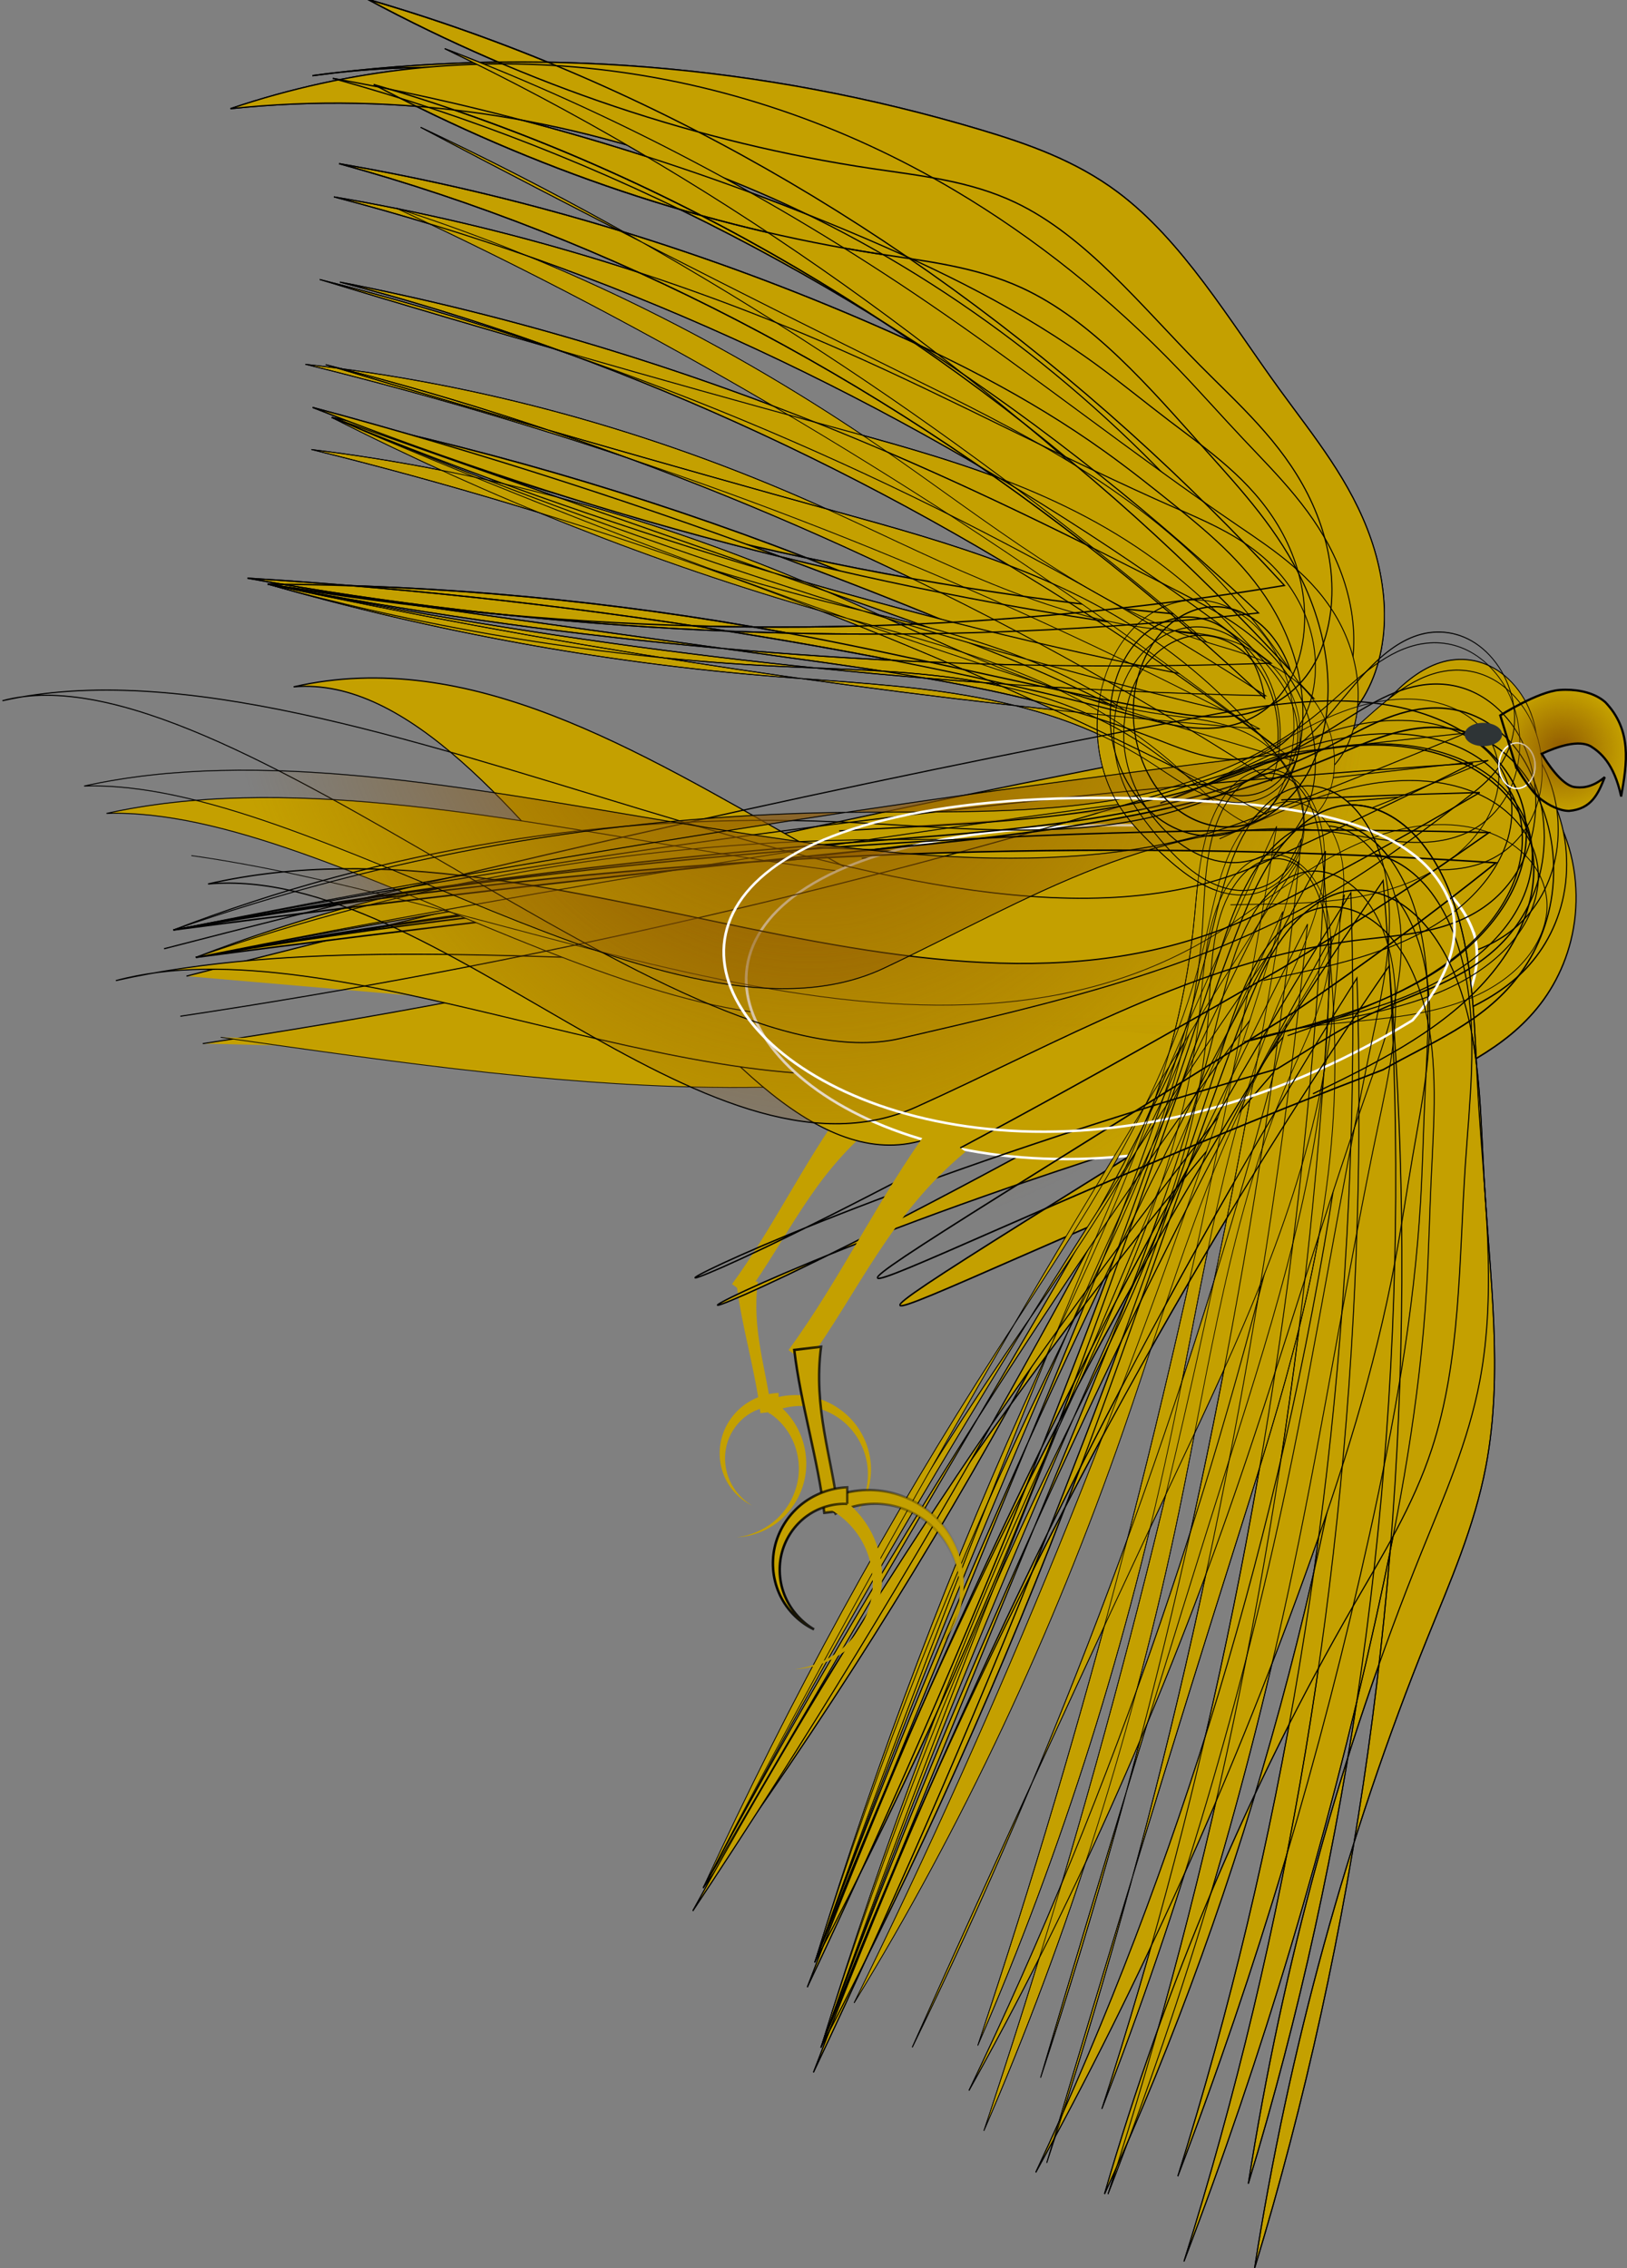 <?xml version="1.0" encoding="UTF-8" standalone="no"?>
<svg
    xmlns:inkscape="http://www.inkscape.org/namespaces/inkscape"
    xmlns:rdf="http://www.w3.org/1999/02/22-rdf-syntax-ns#"
    xmlns="http://www.w3.org/2000/svg"
    xmlns:sodipodi="http://sodipodi.sourceforge.net/DTD/sodipodi-0.dtd"
    xmlns:cc="http://creativecommons.org/ns#"
    xmlns:xlink="http://www.w3.org/1999/xlink"
    xmlns:dc="http://purl.org/dc/elements/1.1/"
    id="svg2"
    sodipodi:docname="_svgclean2.svg"
    viewBox="0 0 663.01 924.03"
    version="1.1"
    inkscape:version="0.48.3.1 r9886"
  >
  <rect x="0" y="0" width="663.01" height="924.03" fill="#808080" stroke="none"/>
  <sodipodi:namedview
      id="namedview154"
      bordercolor="#666666"
      inkscape:pageshadow="2"
      guidetolerance="10"
      pagecolor="#ffffff"
      gridtolerance="10"
      inkscape:window-maximized="0"
      inkscape:zoom="0.22425739"
      objecttolerance="10"
      borderopacity="1"
      inkscape:current-layer="svg2"
      inkscape:cx="331.50196"
      inkscape:cy="462.02639"
      inkscape:window-y="0"
      inkscape:window-x="0"
      inkscape:window-width="674"
      showgrid="false"
      inkscape:pageopacity="0"
      inkscape:window-height="645"
  />
  <defs
      id="defs4"
    >
    <radialGradient
        id="radialGradient10998"
        gradientUnits="userSpaceOnUse"
        cy="392.06"
        cx="-474.23"
        gradientTransform="matrix(1,0,0,1.268,0,-105.07)"
        r="403.36"
      >
      <stop
          id="stop8793"
          stop-color="#8f5902"
          offset="0"
      />
      <stop
          id="stop8795"
          stop-color="#8f5902"
          stop-opacity="0"
          offset="1"
      />
    </radialGradient
    >
    <linearGradient
        id="linearGradient11120"
        y2="500.58"
        gradientUnits="userSpaceOnUse"
        x2="-580.72"
        y1="500.58"
        x1="-698.15"
      >
      <stop
          id="stop10849"
          offset="0"
      />
      <stop
          id="stop10851"
          stop-opacity="0"
          offset="1"
      />
    </linearGradient
    >
    <radialGradient
        id="radialGradient11143"
        gradientUnits="userSpaceOnUse"
        cy="167.57"
        cx="1017"
        gradientTransform="matrix(.903 0 0 .871 -241.2 223.89)"
        r="28.454"
      >
      <stop
          id="stop9484"
          stop-color="#8f5902"
          offset="0"
      />
      <stop
          id="stop9486"
          stop-color="#8f5902"
          stop-opacity="0"
          offset="1"
      />
    </radialGradient
    >
    <radialGradient
        id="radialGradient3131"
        xlink:href="#radialGradient10998"
        gradientUnits="userSpaceOnUse"
        cy="392.06"
        cx="-474.23"
        gradientTransform="matrix(1,0,0,1.268,0,-105.07)"
        r="403.36"
        inkscape:collect="always"
    />
    <linearGradient
        id="linearGradient3251"
        y2="500.58"
        xlink:href="#linearGradient11120"
        gradientUnits="userSpaceOnUse"
        x2="-580.72"
        y1="500.58"
        x1="-698.15"
        inkscape:collect="always"
    />
  </defs
  >
  <g
      id="layer1"
      transform="translate(-40.545 -64.176)"
    >
    <g
        id="g11273"
      >
      <g
          id="g10523"
          style="fill-rule:evenodd;fill:#c4a000"
          transform="matrix(.537 0 0 .537 708.32 333.91)"
        >
        <path
            id="path10525"
            inkscape:connector-curvature="0"
            d="m-664.16 561.34 4.425 8.967c9.36-5.084 20.651-7.071 31.445-5.373 10.796 1.686 21.208 7.082 28.948 15.18 8.014 8.373 13.199 19.699 14.244 31.54 1.049 11.84-2.047 24.195-8.791 34.34 7.433-9.652 11.559-21.997 11.33-34.473-0.234-12.476-4.821-24.956-12.982-34.784l-0-0c-7.892-9.491-19.003-16.379-31.303-19.205-12.302-2.815-25.574-1.521-37.317 3.809z"
        />
        <g
            id="g10527"
          >
          <path
              id="path10529"
              inkscape:connector-curvature="0"
              d="m-602.46 337.19c7.002 5.107 14.004 10.214 21.007 15.32-45.968 38.21-64.396 84.437-95.675 127.33-7.002-5.107-3.895-2.841-10.897-7.947 31.279-42.889 54.286-91.81 85.565-134.7z"
          />
          <path
              id="path10531"
              inkscape:connector-curvature="0"
              d="m-684.56 471.77c5.376-0.638 10.752-1.276 16.128-1.914-4.805 37.029 6.406 66.024 10.314 98.952-5.376 0.638-2.99 0.355-8.366 0.993-3.909-32.928-14.167-65.102-18.076-98.031z"
          />
        </g
        >
        <path
            id="path10533"
            inkscape:connector-curvature="0"
            d="m-665.01 555.68-4.006 9.162c9.918 3.882 18.713 11.237 24.37 20.585 5.667 9.342 8.249 20.782 7.043 31.919-1.24 11.524-6.56 22.787-14.942 31.215v0c-8.379 8.431-19.822 14.024-31.926 15.403 12.17-0.534 24.27-5.333 33.664-13.547v-0c9.39-8.217 15.979-19.767 18.236-32.34 2.174-12.151 0.281-25.086-5.482-36.313-5.774-11.221-15.314-20.538-26.957-26.084z"
        />
        <path
            id="path10535"
            inkscape:connector-curvature="0"
            d="m-652.66 564.43-0.02-10c-10.405 0.438-20.393 4.335-28.191 10.813-7.791 6.487-13.225 15.424-15.425 25.038v0c-2.268 9.951-1.024 20.461 3.29 29.382v0c4.319 8.92 11.66 16.149 20.339 20.286-8.281-4.885-14.703-12.58-18.005-21.294v-0c-3.306-8.712-3.501-18.454-0.718-27.036 2.682-8.298 8.153-15.588 15.103-20.386 6.943-4.807 15.466-7.203 23.626-6.802z"
        />
      </g
      >
      <g
          id="g8763"
          style="stroke:#000000;fill:url(#radialGradient3131)"
          transform="matrix(.24 .897 -.7 .307 1064.5 935.32)"
        >
        <g
            id="g8765"
            style="fill:url(#radialGradient3131)"
            transform="matrix(.656 -.754 .754 .656 -2196.6 812.85)"
          >
          <path
              id="path8767"
              style="stroke-width:.589px;fill:url(#radialGradient3131)"
              inkscape:connector-curvature="0"
              d="m664.7 891.45c92.625-21.231 186.74-35.967 281.42-44.063 69.212-5.918 138.69-8.291 207.91-14.05 14.987-1.247 30.147-2.692 44.307-7.756 14.16-5.064 27.428-14.191 34.485-27.471 6.389-12.025 7.125-26.617 3.395-39.713s-11.666-24.747-21.468-34.2c-19.602-18.906-45.792-28.979-70.492-40.45-37.491-17.411-73.996-39.321-114.92-45.17-26.627-3.806-53.732-0.552-80.297 3.663-121.92 19.343-240.57 59.093-349.54 117.1 155.7-83.999 347.32-98.426 513.84-38.685 33.724 12.099 66.416 27.07 97.608 44.699-27.005 10.052-54.21 19.567-81.593 28.536-150.7 49.363-306.83 82.145-464.67 97.565v0"
          />
          <path
              id="path8769"
              style="stroke-width:.544px;fill:url(#radialGradient3131)"
              inkscape:connector-curvature="0"
              d="m653.27 891.45c93.244-16.945 187.17-30.131 281.48-39.516 69.126-6.879 138.48-11.718 207.92-13.382 14.838-0.356 29.886-0.596 44.144-4.723 7.129-2.063 14.015-5.107 20.061-9.41 6.046-4.304 11.237-9.899 14.642-16.493 5.772-11.179 6.046-24.762 2.028-36.684-4.018-11.923-12.059-22.238-21.777-30.229-19.436-15.981-44.611-22.677-68.612-30.237-14.55-4.583-28.952-9.629-43.537-14.1-46.59-14.284-94.984-22.65-143.66-24.963-136.11-6.468-274.03 35.96-382.98 117.81 164.89-83.63 362.32-100.84 539.2-47.004 33.354 10.152 65.975 22.714 97.523 37.555-27.067 8.775-54.284 17.086-81.636 24.926-151.72 43.491-307.59 72.482-464.8 86.451v0"
          />
          <path
              id="path8771"
              style="stroke-width:.479px;fill:url(#radialGradient3131)"
              inkscape:connector-curvature="0"
              d="m664.7 891.45c93.875-10.95 187.72-22.119 281.55-33.506 69.034-8.379 138.53-16.892 207.93-12.498 14.663 0.928 29.525 2.42 43.939-0.425 7.207-1.423 14.25-3.95 20.41-7.954 6.159-4.004 11.41-9.532 14.57-16.165 4.885-10.255 4.397-22.631-0.133-33.048s-12.816-18.935-22.46-24.937c-19.287-12.005-42.898-14.093-65.498-16.409-65.177-6.678-129.84-17.795-195.01-24.497-95.426-9.813-191.83-10.118-287.31-0.907 151.79-4.235 304.15 12.755 451.27 50.323 32.75 8.363 65.241 17.739 97.411 28.11-27.139 7.084-54.373 13.803-81.692 20.154-152.9 35.546-308.47 59.556-464.97 71.758"
          />
          <path
              id="path8773"
              style="stroke-width:.425px;fill:url(#radialGradient3131)"
              inkscape:connector-curvature="0"
              d="m664.7 891.45c94.47-1.567 188.8-11.313 281.6-29.092 34.432-6.597 68.721-14.308 103.58-18.009 34.862-3.701 70.599-3.293 104.36 6.16 15.448 4.326 30.921 10.583 46.915 9.335 7.997-0.624 15.99-3.252 22.139-8.402 3.075-2.575 5.657-5.759 7.412-9.365 1.755-3.606 2.672-7.636 2.505-11.643-0.157-3.785-1.274-7.503-3.035-10.857s-4.157-6.353-6.889-8.978c-5.464-5.25-12.188-8.971-18.9-12.486-19.004-9.954-38.649-18.777-59.068-25.357-62.394-20.105-129.39-18.592-194.93-17.384-95.747 1.766-191.51 2.456-287.28 2.072 151.05-5.109 302.67 6.728 451.09 35.219 32.61 6.26 65.066 13.32 97.329 21.172-27.184 5.84-54.431 11.39-81.734 16.649-153.63 29.593-309.03 49.964-465.1 60.966"
          />
          <path
              id="path8775"
              style="stroke-width:.361px;fill:url(#radialGradient3131)"
              inkscape:connector-curvature="0"
              d="m664.7 891.45c94.335-0.779 188.61-9 281.65-24.562 68.962-11.534 139.86-27.076 207.95-11.183 14.516 3.388 29.025 8.216 43.912 7.484 7.444-0.366 14.911-2.183 21.295-6.029 6.384-3.845 11.617-9.826 13.818-16.947 1.435-4.644 1.558-9.664 0.521-14.413-1.037-4.749-3.215-9.225-6.174-13.082-5.918-7.713-14.817-12.798-24.204-15.325-9.388-2.528-19.275-2.656-28.958-1.787s-19.249 2.713-28.874 4.081c-64.582 9.178-129.98-3.185-194.84-10.085-95.469-10.155-192.2-8.429-287.24 5.128 150.5-5.764 301.48 0.839 450.91 19.721 32.495 4.106 64.917 8.792 97.245 14.054-27.225 4.562-54.485 8.913-81.776 13.053-154.25 23.399-309.53 40.051-465.23 49.893"
          />
        </g
        >
        <g
            id="g8777"
            style="fill:url(#radialGradient3131)"
            transform="matrix(-.656 -.754 -.754 .656 683.71 824.28)"
          >
          <path
              id="path8779"
              style="stroke-width:.589px;fill:url(#radialGradient3131)"
              inkscape:connector-curvature="0"
              d="m664.7 891.45c92.628-21.217 186.74-35.952 281.42-44.063 69.211-5.929 138.69-8.321 207.91-14.05 14.99-1.241 30.154-2.678 44.317-7.74 14.163-5.062 27.434-14.197 34.475-27.488 6.37-12.024 7.081-26.609 3.333-39.69-3.748-13.081-11.697-24.711-21.499-34.15-19.604-18.877-45.765-28.954-70.398-40.524-37.436-17.584-73.892-39.918-114.92-45.17-26.648-3.411-53.601 0.651-80.297 3.663-95.545 10.78-192.6 8.069-287.4-8.029 154.27-0.928 308.67 28.619 451.7 86.44 33.188 13.417 65.769 28.337 97.608 44.699-27.005 10.052-54.21 19.567-81.593 28.536-150.7 49.363-306.83 82.145-464.67 97.565v0"
          />
          <path
              id="path8781"
              style="stroke-width:.544px;fill:url(#radialGradient3131)"
              inkscape:connector-curvature="0"
              d="m653.27 891.45c93.245-16.936 187.17-30.123 281.48-39.516 69.125-6.886 138.47-11.735 207.92-13.382 14.84-0.352 29.89-0.587 44.149-4.713 7.13-2.063 14.017-5.107 20.062-9.412 6.046-4.306 11.235-9.904 14.635-16.501 5.762-11.179 6.023-24.756 1.996-36.67s-12.072-22.218-21.79-30.201c-19.435-15.966-44.594-22.665-68.566-30.278-14.539-4.618-28.926-9.717-43.537-14.1-46.634-13.991-95.169-20.58-143.66-24.963-98.163-8.874-197.12-8.9-295.29-0.079 153.09-2.581 306.58 21.518 451.51 70.885 32.983 11.235 65.524 23.766 97.523 37.555-27.067 8.775-54.284 17.086-81.636 24.926-151.72 43.491-307.59 72.482-464.8 86.451v0"
          />
          <path
              id="path8783"
              style="stroke-width:.479px;fill:url(#radialGradient3131)"
              inkscape:connector-curvature="0"
              d="m664.7 891.45c93.875-10.95 187.72-22.119 281.55-33.506 69.034-8.379 138.53-16.892 207.93-12.498 14.663 0.928 29.525 2.42 43.939-0.425 7.207-1.423 14.25-3.95 20.41-7.954 6.159-4.004 11.41-9.532 14.57-16.165 4.885-10.255 4.397-22.631-0.133-33.048s-12.816-18.935-22.46-24.937c-19.287-12.005-42.898-14.093-65.498-16.409-65.177-6.678-129.84-17.795-195.01-24.497-95.426-9.813-191.83-10.118-287.31-0.907 151.79-4.235 304.15 12.755 451.27 50.323 32.75 8.363 65.241 17.739 97.411 28.11-27.139 7.084-54.373 13.803-81.692 20.154-152.9 35.546-308.47 59.556-464.97 71.758"
          />
          <path
              id="path8785"
              style="stroke-width:.425px;fill:url(#radialGradient3131)"
              inkscape:connector-curvature="0"
              d="m664.7 891.45c94.47-1.567 188.8-11.313 281.6-29.092 34.432-6.597 68.721-14.308 103.58-18.009 34.862-3.701 70.599-3.293 104.36 6.16 15.448 4.326 30.921 10.583 46.915 9.335 7.997-0.624 15.99-3.252 22.139-8.402 3.075-2.575 5.657-5.759 7.412-9.365 1.755-3.606 2.672-7.636 2.505-11.643-0.157-3.785-1.274-7.503-3.035-10.857s-4.157-6.353-6.889-8.978c-5.464-5.25-12.188-8.971-18.9-12.486-19.004-9.954-38.649-18.777-59.068-25.357-62.394-20.105-129.39-18.592-194.93-17.384-95.747 1.766-191.51 2.456-287.28 2.072 151.05-5.109 302.67 6.728 451.09 35.219 32.61 6.26 65.066 13.32 97.329 21.172-27.184 5.84-54.431 11.39-81.734 16.649-153.63 29.593-309.03 49.964-465.1 60.966"
          />
          <path
              id="path8787"
              style="stroke-width:.361px;fill:url(#radialGradient3131)"
              inkscape:connector-curvature="0"
              d="m664.7 891.45c94.335-0.779 188.61-9 281.65-24.562 68.962-11.534 139.86-27.076 207.95-11.183 14.516 3.388 29.025 8.216 43.912 7.484 7.444-0.366 14.911-2.183 21.295-6.029 6.384-3.845 11.617-9.826 13.818-16.947 1.435-4.644 1.558-9.664 0.521-14.413-1.037-4.749-3.215-9.225-6.174-13.082-5.918-7.713-14.817-12.798-24.204-15.325-9.388-2.528-19.275-2.656-28.958-1.787s-19.249 2.713-28.874 4.081c-64.582 9.178-129.98-3.185-194.84-10.085-95.469-10.155-192.2-8.429-287.24 5.128 150.5-5.764 301.48 0.839 450.91 19.721 32.495 4.106 64.917 8.792 97.245 14.054-27.225 4.562-54.485 8.913-81.776 13.053-154.25 23.399-309.53 40.051-465.23 49.893"
          />
        </g
        >
      </g
      >
      <path
          id="path8937"
          style="stroke:#000000;stroke-width:.213;fill:#c4a000"
          inkscape:connector-curvature="0"
          d="m678.5 345.18c-0.827 0.004-1.645 0.035-2.449 0.093-8.734 0.633-24.143 10.354-24.143 10.354l6.515 21.281s0.13-0.083 0.146-0.093c1.041 1.789 5.824 9.809 9.849 12.91 3.342 2.574 7.696 4.81 11.539 4.811 9.179-0.784 11.92-7.094 14.54-13.775-5.507 4.663-9.886 4.396-12.577 4.019-5.193-1.007-11.043-10.034-13.129-13.522 6.705-3.091 15.072-5.784 20.003-3.041 3.713 2.369 9.459 6.788 12.377 20.429 2.456-13.71 4.443-26.966-6.441-38.396-4.236-3.721-10.44-5.097-16.23-5.071z"
      />
      <g
          id="g8539"
          style="fill:#c4a000"
          transform="matrix(.542 -.14 -.118 -.481 745.11 747.15)"
        >
        <g
            id="g8541"
            style="stroke:#000000"
            transform="translate(288.57,-54.286)"
          >
          <g
              id="g8543"
              transform="matrix(.003 1 -1 .003 -349.05 1613.8)"
            >
            <g
                id="g8545"
                transform="matrix(.988 .154 -.154 .988 51.277 151.1)"
              >
              <path
                  id="path8547"
                  style="stroke-width:1px"
                  inkscape:connector-curvature="0"
                  d="m-1080 135.22c3.479-48.961 7.701-99.347 29.864-143.14 11.081-21.898 26.685-41.785 46.714-55.968 20.028-14.184 44.641-22.398 69.137-20.889 21.54 1.327 42.322 10.104 59.307 23.418 16.984 13.313 30.271 31.013 39.783 50.384 19.024 38.742 22.961 83.045 23.767 126.2 0.231 12.38 0.231 24.763 0 37.143"
              />
              <path
                  id="path8549"
                  style="stroke-width:.898px"
                  inkscape:connector-curvature="0"
                  d="m-1027.9 135.22c-2.859-47.559-6.26-96.8 10.387-141.44 8.323-22.321 21.788-43.055 40.485-57.817 18.698-14.762 42.856-23.165 66.555-20.74 20.423 2.09 39.638 12.075 54.452 26.287s25.395 32.466 32.228 51.825c13.665 38.718 12.609 80.83 12.327 121.89-0.085 12.381-0.085 24.762 0 37.143"
              />
              <path
                  id="path8551"
                  style="stroke-width:.788px"
                  inkscape:connector-curvature="0"
                  d="m-978.32 135.22c-9.268-46.029-20.383-93.725-9.178-139.32 5.602-22.798 17.047-44.554 34.694-60.037s41.816-24.135 65.032-20.641c19.485 2.932 37.21 14.157 49.923 29.211 12.713 15.055 20.663 33.726 24.934 52.962 8.542 38.472 2.858 78.442 1.487 117.83-0.431 12.376-0.431 24.767 0 37.143"
              />
              <path
                  id="path8553"
                  style="stroke-width:.607px"
                  inkscape:connector-curvature="0"
                  d="m-910.53 135.22c-9.405-21.756-19.651-43.199-27.254-65.648-7.603-22.449-12.536-46.148-10.888-69.792 1.648-23.644 10.338-47.314 27.012-64.159 8.337-8.423 18.574-15.026 29.834-18.722 11.26-3.696 23.537-4.434 35.063-1.677 18.354 4.39 33.936 17.493 43.663 33.664 9.727 16.172 13.989 35.186 14.765 54.042 1.552 37.711-10.186 74.663-13.096 112.29-0.955 12.356-0.955 24.786 0 37.143"
              />
            </g
            >
            <g
                id="g8555"
                transform="matrix(-1,0,0,1,-1792.7,5.714)"
              >
              <path
                  id="path8557"
                  style="stroke-width:1px"
                  inkscape:connector-curvature="0"
                  d="m-1105.7 900.93c-0.973-255.44 7.606-510.92 25.714-765.71 3.479-48.961 7.701-99.347 29.864-143.14 11.081-21.898 26.685-41.785 46.714-55.968 20.028-14.184 44.641-22.398 69.137-20.889 21.54 1.327 42.322 10.104 59.307 23.418 16.984 13.313 30.271 31.013 39.783 50.384 19.024 38.742 22.961 83.045 23.767 126.2 0.231 12.38 0.231 24.763 0 37.143"
              />
              <path
                  id="path8559"
                  style="stroke-width:.898px"
                  inkscape:connector-curvature="0"
                  d="m-1048.6 900.93c29.123-253.99 36.066-510.52 20.722-765.71-2.859-47.559-6.26-96.8 10.387-141.44 8.323-22.321 21.788-43.055 40.485-57.817 18.698-14.762 42.856-23.165 66.555-20.74 20.423 2.09 39.638 12.075 54.452 26.287s25.395 32.466 32.228 51.825c13.665 38.718 12.609 80.83 12.327 121.89-0.085 12.381-0.085 24.762 0 37.143"
              />
              <path
                  id="path8561"
                  style="stroke-width:.788px"
                  inkscape:connector-curvature="0"
                  d="m-978.32 135.22c-9.268-46.029-20.383-93.725-9.178-139.32 5.602-22.798 17.047-44.554 34.694-60.037s41.816-24.135 65.032-20.641c19.485 2.932 37.21 14.157 49.923 29.211 12.713 15.055 20.663 33.726 24.934 52.962 8.542 38.472 2.858 78.442 1.487 117.83-0.431 12.376-0.431 24.767 0 37.143"
              />
              <path
                  id="path8563"
                  style="stroke-width:.607px"
                  inkscape:connector-curvature="0"
                  d="m-1050 887.17c110.28-238.69 243.8-510.6 139.47-751.95-9.405-21.756-19.651-43.199-27.254-65.648-7.603-22.449-12.536-46.148-10.888-69.792 1.648-23.644 10.338-47.314 27.012-64.159 8.337-8.423 18.574-15.026 29.834-18.722 11.26-3.696 23.537-4.434 35.063-1.677 18.354 4.39 33.936 17.493 43.663 33.664 9.727 16.172 13.989 35.186 14.765 54.042 1.552 37.711-10.186 74.663-13.096 112.29-0.955 12.356-0.955 24.786 0 37.143"
              />
            </g
            >
          </g
          >
          <g
              id="g8565"
              transform="matrix(.015 1.28 -.814 .037 -428.97 1659.1)"
            >
            <path
                id="path8567"
                style="stroke-width:1px"
                inkscape:connector-curvature="0"
                d="m-588.57 995.22c-11.759-200.17-25.875-400.19-42.346-600.02-12.151-147.43-25.56-296.17-6.226-442.83 4.071-30.883 9.595-62.119 5.384-92.983-2.105-15.432-6.703-30.652-14.698-44.018-7.995-13.366-19.507-24.82-33.544-31.57-10.715-5.152-22.718-7.483-34.602-7.13s-23.64 3.356-34.421 8.367c-21.563 10.023-38.864 27.858-51.135 48.225-24.544 40.734-29.553 89.781-40.179 136.14-54.132 489.29-128.65 752.87 48.076 66.717 20.145-69.501 42.34-138.41 66.547-206.6 11.966 57.972 23.175 116.1 33.623 174.36 58.694 327.32 93.325 658.96 103.52 991.35h0"
            />
            <path
                id="path8569"
                style="stroke-width:.924px"
                inkscape:connector-curvature="0"
                d="m-588.57 995.22c-4.702-200.36-16.775-400.55-36.185-600.02-14.349-147.46-32.628-297.21-5.32-442.83 5.767-30.753 13.587-61.736 10.836-92.904-1.375-15.584-5.479-31.082-13.359-44.597-7.88-13.515-19.696-24.963-34.099-31.07-10.327-4.379-21.78-5.939-32.948-4.895s-22.046 4.656-31.832 10.138c-19.572 10.964-34.434 29.147-44.309 49.291-19.751 40.287-20.368 86.835-27.922 131.06-5.324 31.169-14.226 61.594-21.777 92.299-31.069 669.9-128.32 801.36 62.859-25.582 17.203-69.333 36.166-138.23 56.866-206.6 10.228 58.012 19.805 116.14 28.731 174.36 50.304 328.15 79.869 659.48 88.46 991.35"
            />
            <path
                id="path8571"
                style="stroke-width:.814px"
                inkscape:connector-curvature="0"
                d="m-616.61 395.19c-16.464-147.56-39.779-298.71-4.123-442.83 7.523-30.409 17.704-60.813 16.757-92.125-0.474-15.656-3.842-31.402-11.327-45.161-7.485-13.759-19.285-25.424-33.81-31.285-9.981-4.027-21.028-5.242-31.702-3.861-10.674 1.381-20.965 5.322-30.046 11.099-18.162 11.553-31.124 30.174-38.54 50.382-7.415 20.208-9.629 41.993-9.557 63.518s2.361 42.973 3.669 64.459c8.463 139.01-24.098 276.74-45.185 414.4-30.949 202.05 350.16 268.17 368.55 471.75 2.922-321.73-352.4-503.5-291.53-819.43 13.321-69.149 28.015-138.03 44.068-206.6 7.928 58.055 15.35 116.18 22.265 174.36"
            />
            <path
                id="path8573"
                style="stroke-width:.722px"
                inkscape:connector-curvature="0"
                d="m-588.57 995.22c22.383-199.63 14.922-402.58-22.06-600.02-13.857-73.984-31.865-147.45-37.79-222.49-5.925-75.037 0.947-152.99 34.547-220.34 8.158-16.353 17.81-31.931 25.865-48.335 8.055-16.404 14.557-33.899 15.818-52.131 1.261-18.232-3.174-37.368-14.94-51.352-5.883-6.992-13.518-12.567-22.12-15.65-8.602-3.083-18.164-3.614-26.95-1.104-12.66 3.617-22.933 13.227-30.01 24.329-7.077 11.102-11.351 23.718-15.538 36.2-13.859 41.319-27.502 82.764-37.979 125.07-33.407 134.9-33.958 275.44-35.546 414.4-2.33 203.86 170.53 482 162.94 685.74 2.082-320.96-150.5-716.08-102.35-1033.4 10.475-69.042 22.033-137.92 34.667-206.6 6.237 58.08 12.076 116.2 17.515 174.36 30.824 329.58 48.818 660.37 53.928 991.35"
            />
            <path
                id="path8575"
                style="stroke-width:.613px"
                inkscape:connector-curvature="0"
                d="m-588.57 995.22c17.856-199.73 12.501-401.52-15.922-600.02-10.584-73.915-24.368-147.52-28.898-222.05-4.53-74.531 0.52-150.8 26.557-220.78 11.204-30.113 26.381-59.581 28.525-91.64 1.072-16.029-1.32-32.545-8.79-46.768-7.471-14.222-20.35-25.937-35.849-30.164-9.627-2.625-19.979-2.317-29.552 0.497-9.573 2.814-18.364 8.09-25.632 14.926-14.537 13.672-22.669 33.203-25.228 52.995-2.559 19.792 0.077 39.928 4.538 59.38s10.731 38.443 15.588 57.799c16.98 67.663 16.39 138.65 8.557 207.97-7.833 69.32-22.757 137.61-34.213 206.43-33.597 201.8 196.34 457.37 222.83 660.23 1.378-320.36-214-689.46-179.1-1007.9 7.558-68.958 15.899-137.83 25.021-206.6 4.502 58.1 8.716 116.22 12.642 174.36 22.28 330 35.261 660.62 38.923 991.35"
            />
          </g
          >
        </g
        >
        <path
            id="path8577"
            style="stroke:#ffffff;stroke-width:1.984;fill-rule:evenodd"
            inkscape:connector-curvature="0"
            d="m-51.429 642.36c-4.046 64.78-68.781 100.27-121.81 123.06-661.34 261.58-415.58-372.28 74.396-204.09 24.936 19.759 47.509 47.668 47.416 81.032z"
        />
      </g
      >
      <g
          id="g8579"
          style="stroke:#000000;fill:#c4a000"
          transform="matrix(.347 .838 -.653 .445 1112.7 815.33)"
        >
        <g
            id="g8581"
            transform="matrix(.656 -.754 .754 .656 -2196.6 812.85)"
          >
          <path
              id="path8583"
              style="stroke-width:.589px"
              inkscape:connector-curvature="0"
              d="m664.7 891.45c92.628-21.217 186.74-35.952 281.42-44.063 69.211-5.929 138.69-8.321 207.91-14.05 14.99-1.241 30.154-2.678 44.317-7.74 14.163-5.062 27.434-14.197 34.475-27.488 6.37-12.024 7.081-26.609 3.333-39.69-3.748-13.081-11.697-24.711-21.499-34.15-19.604-18.877-45.765-28.954-70.398-40.524-37.436-17.584-73.892-39.918-114.92-45.17-26.648-3.411-53.601 0.651-80.297 3.663-95.545 10.78-192.6 8.069-287.4-8.029 154.27-0.928 308.67 28.619 451.7 86.44 33.188 13.417 65.769 28.337 97.608 44.699-27.005 10.052-54.21 19.567-81.593 28.536-150.7 49.363-306.83 82.145-464.67 97.565v0"
          />
          <path
              id="path8585"
              style="stroke-width:.544px"
              inkscape:connector-curvature="0"
              d="m653.27 891.45c93.245-16.936 187.17-30.123 281.48-39.516 69.125-6.886 138.47-11.735 207.92-13.382 14.84-0.352 29.89-0.587 44.149-4.713 7.13-2.063 14.017-5.107 20.062-9.412 6.046-4.306 11.235-9.904 14.635-16.501 5.762-11.179 6.023-24.756 1.996-36.67s-12.072-22.218-21.79-30.201c-19.435-15.966-44.594-22.665-68.566-30.278-14.539-4.618-28.926-9.717-43.537-14.1-46.634-13.991-95.169-20.58-143.66-24.963-98.163-8.874-197.12-8.9-295.29-0.079 153.09-2.581 306.58 21.518 451.51 70.885 32.983 11.235 65.524 23.766 97.523 37.555-27.067 8.775-54.284 17.086-81.636 24.926-151.72 43.491-307.59 72.482-464.8 86.451v0"
          />
          <path
              id="path8587"
              style="stroke-width:.479px"
              inkscape:connector-curvature="0"
              d="m664.7 891.45c93.875-10.95 187.72-22.119 281.55-33.506 69.034-8.379 138.53-16.892 207.93-12.498 14.663 0.928 29.525 2.42 43.939-0.425 7.207-1.423 14.25-3.95 20.41-7.954 6.159-4.004 11.41-9.532 14.57-16.165 4.885-10.255 4.397-22.631-0.133-33.048s-12.816-18.935-22.46-24.937c-19.287-12.005-42.898-14.093-65.498-16.409-65.177-6.678-129.84-17.795-195.01-24.497-95.426-9.813-191.83-10.118-287.31-0.907 151.79-4.235 304.15 12.755 451.27 50.323 32.75 8.363 65.241 17.739 97.411 28.11-27.139 7.084-54.373 13.803-81.692 20.154-152.9 35.546-308.47 59.556-464.97 71.758"
          />
          <path
              id="path8589"
              style="stroke-width:.425px"
              inkscape:connector-curvature="0"
              d="m664.7 891.45c94.47-1.567 188.8-11.313 281.6-29.092 34.432-6.597 68.721-14.308 103.58-18.009 34.862-3.701 70.599-3.293 104.36 6.16 15.448 4.326 30.921 10.583 46.915 9.335 7.997-0.624 15.99-3.252 22.139-8.402 3.075-2.575 5.657-5.759 7.412-9.365 1.755-3.606 2.672-7.636 2.505-11.643-0.157-3.785-1.274-7.503-3.035-10.857s-4.157-6.353-6.889-8.978c-5.464-5.25-12.188-8.971-18.9-12.486-19.004-9.954-38.649-18.777-59.068-25.357-62.394-20.105-129.39-18.592-194.93-17.384-95.747 1.766-191.51 2.456-287.28 2.072 151.05-5.109 302.67 6.728 451.09 35.219 32.61 6.26 65.066 13.32 97.329 21.172-27.184 5.84-54.431 11.39-81.734 16.649-153.63 29.593-309.03 49.964-465.1 60.966"
          />
          <path
              id="path8591"
              style="stroke-width:.361px"
              inkscape:connector-curvature="0"
              d="m664.7 891.45c94.335-0.779 188.61-9 281.65-24.562 68.962-11.534 139.86-27.076 207.95-11.183 14.516 3.388 29.025 8.216 43.912 7.484 7.444-0.366 14.911-2.183 21.295-6.029 6.384-3.845 11.617-9.826 13.818-16.947 1.435-4.644 1.558-9.664 0.521-14.413-1.037-4.749-3.215-9.225-6.174-13.082-5.918-7.713-14.817-12.798-24.204-15.325-9.388-2.528-19.275-2.656-28.958-1.787s-19.249 2.713-28.874 4.081c-64.582 9.178-129.98-3.185-194.84-10.085-95.469-10.155-192.2-8.429-287.24 5.128 150.5-5.764 301.48 0.839 450.91 19.721 32.495 4.106 64.917 8.792 97.245 14.054-27.225 4.562-54.485 8.913-81.776 13.053-154.25 23.399-309.53 40.051-465.23 49.893"
          />
        </g
        >
        <g
            id="g8593"
            transform="matrix(-.656 -.754 -.754 .656 683.71 824.28)"
          >
          <path
              id="path8595"
              style="stroke-width:.589px"
              inkscape:connector-curvature="0"
              d="m664.7 891.45c92.628-21.217 186.74-35.952 281.42-44.063 69.211-5.929 138.69-8.321 207.91-14.05 14.99-1.241 30.154-2.678 44.317-7.74 14.163-5.062 27.434-14.197 34.475-27.488 6.37-12.024 7.081-26.609 3.333-39.69-3.748-13.081-11.697-24.711-21.499-34.15-19.604-18.877-45.765-28.954-70.398-40.524-37.436-17.584-73.892-39.918-114.92-45.17-26.648-3.411-53.601 0.651-80.297 3.663-95.545 10.78-192.6 8.069-287.4-8.029 154.27-0.928 308.67 28.619 451.7 86.44 33.188 13.417 65.769 28.337 97.608 44.699-27.005 10.052-54.21 19.567-81.593 28.536-150.7 49.363-306.83 82.145-464.67 97.565v0"
          />
          <path
              id="path8597"
              style="stroke-width:.544px"
              inkscape:connector-curvature="0"
              d="m653.27 891.45c93.245-16.936 187.17-30.123 281.48-39.516 69.125-6.886 138.47-11.735 207.92-13.382 14.84-0.352 29.89-0.587 44.149-4.713 7.13-2.063 14.017-5.107 20.062-9.412 6.046-4.306 11.235-9.904 14.635-16.501 5.762-11.179 6.023-24.756 1.996-36.67s-12.072-22.218-21.79-30.201c-19.435-15.966-44.594-22.665-68.566-30.278-14.539-4.618-28.926-9.717-43.537-14.1-46.634-13.991-95.169-20.58-143.66-24.963-98.163-8.874-197.12-8.9-295.29-0.079 153.09-2.581 306.58 21.518 451.51 70.885 32.983 11.235 65.524 23.766 97.523 37.555-27.067 8.775-54.284 17.086-81.636 24.926-151.72 43.491-307.59 72.482-464.8 86.451v0"
          />
          <path
              id="path8599"
              style="stroke-width:.479px"
              inkscape:connector-curvature="0"
              d="m664.7 891.45c93.875-10.95 187.72-22.119 281.55-33.506 69.034-8.379 138.53-16.892 207.93-12.498 14.663 0.928 29.525 2.42 43.939-0.425 7.207-1.423 14.25-3.95 20.41-7.954 6.159-4.004 11.41-9.532 14.57-16.165 4.885-10.255 4.397-22.631-0.133-33.048s-12.816-18.935-22.46-24.937c-19.287-12.005-42.898-14.093-65.498-16.409-65.177-6.678-129.84-17.795-195.01-24.497-95.426-9.813-191.83-10.118-287.31-0.907 151.79-4.235 304.15 12.755 451.27 50.323 32.75 8.363 65.241 17.739 97.411 28.11-27.139 7.084-54.373 13.803-81.692 20.154-152.9 35.546-308.47 59.556-464.97 71.758"
          />
          <path
              id="path8601"
              style="stroke-width:.425px"
              inkscape:connector-curvature="0"
              d="m664.7 891.45c94.47-1.567 188.8-11.313 281.6-29.092 34.432-6.597 68.721-14.308 103.58-18.009 34.862-3.701 70.599-3.293 104.36 6.16 15.448 4.326 30.921 10.583 46.915 9.335 7.997-0.624 15.99-3.252 22.139-8.402 3.075-2.575 5.657-5.759 7.412-9.365 1.755-3.606 2.672-7.636 2.505-11.643-0.157-3.785-1.274-7.503-3.035-10.857s-4.157-6.353-6.889-8.978c-5.464-5.25-12.188-8.971-18.9-12.486-19.004-9.954-38.649-18.777-59.068-25.357-62.394-20.105-129.39-18.592-194.93-17.384-95.747 1.766-191.51 2.456-287.28 2.072 151.05-5.109 302.67 6.728 451.09 35.219 32.61 6.26 65.066 13.32 97.329 21.172-27.184 5.84-54.431 11.39-81.734 16.649-153.63 29.593-309.03 49.964-465.1 60.966"
          />
          <path
              id="path8603"
              style="stroke-width:.361px"
              inkscape:connector-curvature="0"
              d="m664.7 891.45c94.335-0.779 188.61-9 281.65-24.562 68.962-11.534 139.86-27.076 207.95-11.183 14.516 3.388 29.025 8.216 43.912 7.484 7.444-0.366 14.911-2.183 21.295-6.029 6.384-3.845 11.617-9.826 13.818-16.947 1.435-4.644 1.558-9.664 0.521-14.413-1.037-4.749-3.215-9.225-6.174-13.082-5.918-7.713-14.817-12.798-24.204-15.325-9.388-2.528-19.275-2.656-28.958-1.787s-19.249 2.713-28.874 4.081c-64.582 9.178-129.98-3.185-194.84-10.085-95.469-10.155-192.2-8.429-287.24 5.128 150.5-5.764 301.48 0.839 450.91 19.721 32.495 4.106 64.917 8.792 97.245 14.054-27.225 4.562-54.485 8.913-81.776 13.053-154.25 23.399-309.53 40.051-465.23 49.893"
          />
        </g
        >
      </g
      >
      <g
          id="g8605"
          style="stroke:#000000;fill:#c4a000"
          transform="matrix(.347 .838 -.653 .445 1115.2 850.05)"
        >
        <g
            id="g8607"
            transform="matrix(.656 -.754 .754 .656 -2196.6 812.85)"
          >
          <path
              id="path8609"
              style="stroke-width:.589px"
              inkscape:connector-curvature="0"
              d="m1154 833.34c14.456 8.239 32.897 8.87 48.037 1.968 15.14-6.902 26.685-21.062 30.755-37.196 3.195-12.661 1.937-26.24-2.523-38.512-4.46-12.272-12.013-23.281-21.09-32.667-18.154-18.772-41.893-30.925-64.951-43.184-36.572-19.443-73.776-40.38-114.92-45.17-26.676-3.106-53.596 0.785-80.297 3.663-95.576 10.3-192.55 7.591-287.4-8.029 154.27-0.928 308.67 28.619 451.7 86.44 33.188 13.417 65.769 28.337 97.608 44.699-5.664-7.764-13.872-13.641-23.047-16.5-9.175-2.859-19.268-2.686-28.34 0.487-9.072 3.173-17.073 9.327-22.466 17.282-5.394 7.954-8.15 17.665-7.74 27.267 0.345 8.087 2.908 16.053 7.236 22.894 4.328 6.841 10.401 12.549 17.434 16.558"
          />
          <path
              id="path8611"
              style="stroke-width:.544px"
              inkscape:connector-curvature="0"
              d="m1142.7 838.56c14.113 8.139 31.876 9.861 47.12 4.116 15.244-5.746 27.567-18.99 31.726-34.742 3.089-11.697 1.749-24.348-2.791-35.561-4.54-11.214-12.158-21.032-21.232-29.034-18.148-16.003-41.48-24.62-64.338-32.554-14.413-5.003-28.878-9.872-43.537-14.1-46.769-13.491-95.201-20.374-143.66-24.963-98.137-9.294-197.15-9.32-295.29-0.079 153.09-2.581 306.58 21.518 451.51 70.885 32.983 11.235 65.524 23.766 97.523 37.555-4.214-9.493-11.991-17.353-21.439-21.667-9.448-4.314-20.481-5.043-30.414-2.01-9.933 3.033-18.677 9.801-24.104 18.657-5.426 8.856-7.487 19.72-5.679 29.947 2.492 14.1 12.196 26.399 24.6 33.552"
          />
          <path
              id="path8613"
              style="stroke-width:.479px"
              inkscape:connector-curvature="0"
              d="m1154.2 845.45c13.886 7.787 30.669 11.07 46.06 6.996 7.695-2.037 14.939-5.886 20.746-11.33 5.807-5.445 10.143-12.497 12.113-20.209 2.696-10.551 0.856-22.004-4.111-31.695-4.967-9.691-12.905-17.679-22.024-23.632-18.237-11.906-40.44-15.688-61.956-19.066-64.737-10.165-129.71-19.099-195.01-24.497-95.546-7.897-191.72-8.2-287.31-0.907 151.79-4.235 304.15 12.755 451.27 50.323 32.75 8.363 65.241 17.739 97.411 28.11-1.048-12.214-7.665-23.841-17.63-30.98-9.966-7.139-23.102-9.664-35.005-6.728-11.902 2.936-22.357 11.282-27.859 22.237-5.502 10.955-5.951 24.325-1.198 35.625 4.68 11.126 13.979 19.85 24.507 25.753"
          />
          <path
              id="path8615"
              style="stroke-width:.425px"
              inkscape:connector-curvature="0"
              d="m1154.2 850.51c7.308 4.263 14.876 8.168 22.926 10.773 8.049 2.605 16.626 3.881 25.018 2.809 8.392-1.071 16.593-4.603 22.536-10.623 2.972-3.01 5.356-6.615 6.855-10.57 1.499-3.955 2.103-8.261 1.636-12.465-0.83-7.468-4.987-14.267-10.35-19.53-5.363-5.263-11.894-9.163-18.475-12.791-18.795-10.363-38.584-18.948-59.068-25.357-62.54-19.568-129.41-18.386-194.93-17.384-95.751 1.464-191.51 2.155-287.28 2.072 151.05-5.109 302.67 6.728 451.09 35.219 32.61 6.26 65.066 13.32 97.329 21.172 1.743-7.454 1.582-15.345-0.465-22.722-2.047-7.377-5.974-14.223-11.309-19.713-5.335-5.49-12.065-9.613-19.38-11.871-7.315-2.258-15.198-2.646-22.699-1.118-7.501 1.528-14.604 4.969-20.453 9.909-5.848 4.939-10.43 11.366-13.192 18.506-2.762 7.14-3.698 14.977-2.696 22.566 1.002 7.589 3.94 14.915 8.46 21.093 6.264 8.562 15.276 14.679 24.44 20.025"
          />
          <path
              id="path8617"
              style="stroke-width:.361px"
              inkscape:connector-curvature="0"
              d="m1154.3 855.71c14.136 6.29 29.216 11.968 44.642 10.775 7.713-0.597 15.376-2.984 21.666-7.487 6.29-4.503 11.121-11.209 12.718-18.779 0.982-4.654 0.738-9.541-0.548-14.12-1.286-4.579-3.6-8.849-6.611-12.53-6.022-7.363-14.71-12.249-23.874-14.8-18.327-5.102-37.763-1.301-56.657 0.923-64.737 7.62-129.96-3.768-194.84-10.085-95.522-9.3-192.11-7.576-287.24 5.128 150.5-5.764 301.48 0.839 450.91 19.721 32.495 4.106 64.917 8.792 97.245 14.054 5.32-8.792 8.068-19.121 7.82-29.395s-3.491-20.458-9.229-28.983c-5.739-8.525-13.953-15.363-23.378-19.46-9.425-4.097-20.028-5.439-30.176-3.819s-19.807 6.196-27.488 13.023c-7.681 6.827-13.359 15.882-16.158 25.77-2.8 9.888-2.711 20.576 0.251 30.416 2.962 9.841 8.789 18.8 16.582 25.5 7.149 6.146 15.756 10.315 24.37 14.147"
          />
        </g
        >
        <g
            id="g8619"
            transform="matrix(-.656 -.754 -.754 .656 683.71 824.28)"
          >
          <path
              id="path8621"
              style="stroke-width:.589px"
              inkscape:connector-curvature="0"
              d="m664.7 891.45c92.628-21.217 186.74-35.952 281.42-44.063 69.211-5.929 138.69-8.321 207.91-14.05 14.99-1.241 30.154-2.678 44.317-7.74 14.163-5.062 27.434-14.197 34.475-27.488 6.37-12.024 7.081-26.609 3.333-39.69-3.748-13.081-11.697-24.711-21.499-34.15-19.604-18.877-45.765-28.954-70.398-40.524-37.436-17.584-73.892-39.918-114.92-45.17-26.648-3.411-53.601 0.651-80.297 3.663-95.545 10.78-192.6 8.069-287.4-8.029 154.27-0.928 308.67 28.619 451.7 86.44 33.188 13.417 65.769 28.337 97.608 44.699-27.005 10.052-54.21 19.567-81.593 28.536-150.7 49.363-306.83 82.145-464.67 97.565v0"
          />
          <path
              id="path8623"
              style="stroke-width:.544px"
              inkscape:connector-curvature="0"
              d="m653.27 891.45c93.245-16.936 187.17-30.123 281.48-39.516 69.125-6.886 138.47-11.735 207.92-13.382 14.84-0.352 29.89-0.587 44.149-4.713 7.13-2.063 14.017-5.107 20.062-9.412 6.046-4.306 11.235-9.904 14.635-16.501 5.762-11.179 6.023-24.756 1.996-36.67s-12.072-22.218-21.79-30.201c-19.435-15.966-44.594-22.665-68.566-30.278-14.539-4.618-28.926-9.717-43.537-14.1-46.634-13.991-95.169-20.58-143.66-24.963-98.163-8.874-197.12-8.9-295.29-0.079 153.09-2.581 306.58 21.518 451.51 70.885 32.983 11.235 65.524 23.766 97.523 37.555-27.067 8.775-54.284 17.086-81.636 24.926-151.72 43.491-307.59 72.482-464.8 86.451v0"
          />
          <path
              id="path8625"
              style="stroke-width:.479px"
              inkscape:connector-curvature="0"
              d="m664.7 891.45c93.875-10.95 187.72-22.119 281.55-33.506 69.034-8.379 138.53-16.892 207.93-12.498 14.663 0.928 29.525 2.42 43.939-0.425 7.207-1.423 14.25-3.95 20.41-7.954 6.159-4.004 11.41-9.532 14.57-16.165 4.885-10.255 4.397-22.631-0.133-33.048s-12.816-18.935-22.46-24.937c-19.287-12.005-42.898-14.093-65.498-16.409-65.177-6.678-129.84-17.795-195.01-24.497-95.426-9.813-191.83-10.118-287.31-0.907 151.79-4.235 304.15 12.755 451.27 50.323 32.75 8.363 65.241 17.739 97.411 28.11-27.139 7.084-54.373 13.803-81.692 20.154-152.9 35.546-308.47 59.556-464.97 71.758"
          />
          <path
              id="path8627"
              style="stroke-width:.425px"
              inkscape:connector-curvature="0"
              d="m664.7 891.45c94.47-1.567 188.8-11.313 281.6-29.092 34.432-6.597 68.721-14.308 103.58-18.009 34.862-3.701 70.599-3.293 104.36 6.16 15.448 4.326 30.921 10.583 46.915 9.335 7.997-0.624 15.99-3.252 22.139-8.402 3.075-2.575 5.657-5.759 7.412-9.365 1.755-3.606 2.672-7.636 2.505-11.643-0.157-3.785-1.274-7.503-3.035-10.857s-4.157-6.353-6.889-8.978c-5.464-5.25-12.188-8.971-18.9-12.486-19.004-9.954-38.649-18.777-59.068-25.357-62.394-20.105-129.39-18.592-194.93-17.384-95.747 1.766-191.51 2.456-287.28 2.072 151.05-5.109 302.67 6.728 451.09 35.219 32.61 6.26 65.066 13.32 97.329 21.172-27.184 5.84-54.431 11.39-81.734 16.649-153.63 29.593-309.03 49.964-465.1 60.966"
          />
          <path
              id="path8629"
              style="stroke-width:.361px"
              inkscape:connector-curvature="0"
              d="m664.7 891.45c94.335-0.779 188.61-9 281.65-24.562 68.962-11.534 139.86-27.076 207.95-11.183 14.516 3.388 29.025 8.216 43.912 7.484 7.444-0.366 14.911-2.183 21.295-6.029 6.384-3.845 11.617-9.826 13.818-16.947 1.435-4.644 1.558-9.664 0.521-14.413-1.037-4.749-3.215-9.225-6.174-13.082-5.918-7.713-14.817-12.798-24.204-15.325-9.388-2.528-19.275-2.656-28.958-1.787s-19.249 2.713-28.874 4.081c-64.582 9.178-129.98-3.185-194.84-10.085-95.469-10.155-192.2-8.429-287.24 5.128 150.5-5.764 301.48 0.839 450.91 19.721 32.495 4.106 64.917 8.792 97.245 14.054-27.225 4.562-54.485 8.913-81.776 13.053-154.25 23.399-309.53 40.051-465.23 49.893"
          />
        </g
        >
      </g
      >
      <g
          id="g8631"
          style="stroke:#000000;fill:#c4a000"
          transform="matrix(.24 .897 -.7 .307 1064.5 935.32)"
        >
        <g
            id="g8633"
            transform="matrix(.656 -.754 .754 .656 -2196.6 812.85)"
          >
          <path
              id="path8635"
              style="stroke-width:.589px"
              inkscape:connector-curvature="0"
              d="m664.7 891.45c92.625-21.231 186.74-35.967 281.42-44.063 69.212-5.918 138.69-8.291 207.91-14.05 14.987-1.247 30.147-2.692 44.307-7.756 14.16-5.064 27.428-14.191 34.485-27.471 6.389-12.025 7.125-26.617 3.395-39.713s-11.666-24.747-21.468-34.2c-19.602-18.906-45.792-28.979-70.492-40.45-37.491-17.411-73.996-39.321-114.92-45.17-26.627-3.806-53.732-0.552-80.297 3.663-121.92 19.343-240.57 59.093-349.54 117.1 155.7-83.999 347.32-98.426 513.84-38.685 33.724 12.099 66.416 27.07 97.608 44.699-27.005 10.052-54.21 19.567-81.593 28.536-150.7 49.363-306.83 82.145-464.67 97.565v0"
          />
          <path
              id="path8637"
              style="stroke-width:.544px"
              inkscape:connector-curvature="0"
              d="m653.27 891.45c93.244-16.945 187.17-30.131 281.48-39.516 69.126-6.879 138.48-11.718 207.92-13.382 14.838-0.356 29.886-0.596 44.144-4.723 7.129-2.063 14.015-5.107 20.061-9.41 6.046-4.304 11.237-9.899 14.642-16.493 5.772-11.179 6.046-24.762 2.028-36.684-4.018-11.923-12.059-22.238-21.777-30.229-19.436-15.981-44.611-22.677-68.612-30.237-14.55-4.583-28.952-9.629-43.537-14.1-46.59-14.284-94.984-22.65-143.66-24.963-136.11-6.468-274.03 35.96-382.98 117.81 164.89-83.63 362.32-100.84 539.2-47.004 33.354 10.152 65.975 22.714 97.523 37.555-27.067 8.775-54.284 17.086-81.636 24.926-151.72 43.491-307.59 72.482-464.8 86.451v0"
          />
          <path
              id="path8639"
              style="stroke-width:.479px"
              inkscape:connector-curvature="0"
              d="m664.7 891.45c93.875-10.95 187.72-22.119 281.55-33.506 69.034-8.379 138.53-16.892 207.93-12.498 14.663 0.928 29.525 2.42 43.939-0.425 7.207-1.423 14.25-3.95 20.41-7.954 6.159-4.004 11.41-9.532 14.57-16.165 4.885-10.255 4.397-22.631-0.133-33.048s-12.816-18.935-22.46-24.937c-19.287-12.005-42.898-14.093-65.498-16.409-65.177-6.678-129.84-17.795-195.01-24.497-95.426-9.813-191.83-10.118-287.31-0.907 151.79-4.235 304.15 12.755 451.27 50.323 32.75 8.363 65.241 17.739 97.411 28.11-27.139 7.084-54.373 13.803-81.692 20.154-152.9 35.546-308.47 59.556-464.97 71.758"
          />
          <path
              id="path8641"
              style="stroke-width:.425px"
              inkscape:connector-curvature="0"
              d="m664.7 891.45c94.47-1.567 188.8-11.313 281.6-29.092 34.432-6.597 68.721-14.308 103.58-18.009 34.862-3.701 70.599-3.293 104.36 6.16 15.448 4.326 30.921 10.583 46.915 9.335 7.997-0.624 15.99-3.252 22.139-8.402 3.075-2.575 5.657-5.759 7.412-9.365 1.755-3.606 2.672-7.636 2.505-11.643-0.157-3.785-1.274-7.503-3.035-10.857s-4.157-6.353-6.889-8.978c-5.464-5.25-12.188-8.971-18.9-12.486-19.004-9.954-38.649-18.777-59.068-25.357-62.394-20.105-129.39-18.592-194.93-17.384-95.747 1.766-191.51 2.456-287.28 2.072 151.05-5.109 302.67 6.728 451.09 35.219 32.61 6.26 65.066 13.32 97.329 21.172-27.184 5.84-54.431 11.39-81.734 16.649-153.63 29.593-309.03 49.964-465.1 60.966"
          />
          <path
              id="path8643"
              style="stroke-width:.361px"
              inkscape:connector-curvature="0"
              d="m664.7 891.45c94.335-0.779 188.61-9 281.65-24.562 68.962-11.534 139.86-27.076 207.95-11.183 14.516 3.388 29.025 8.216 43.912 7.484 7.444-0.366 14.911-2.183 21.295-6.029 6.384-3.845 11.617-9.826 13.818-16.947 1.435-4.644 1.558-9.664 0.521-14.413-1.037-4.749-3.215-9.225-6.174-13.082-5.918-7.713-14.817-12.798-24.204-15.325-9.388-2.528-19.275-2.656-28.958-1.787s-19.249 2.713-28.874 4.081c-64.582 9.178-129.98-3.185-194.84-10.085-95.469-10.155-192.2-8.429-287.24 5.128 150.5-5.764 301.48 0.839 450.91 19.721 32.495 4.106 64.917 8.792 97.245 14.054-27.225 4.562-54.485 8.913-81.776 13.053-154.25 23.399-309.53 40.051-465.23 49.893"
          />
        </g
        >
        <g
            id="g8645"
            transform="matrix(-.656 -.754 -.754 .656 683.71 824.28)"
          >
          <path
              id="path8647"
              style="stroke-width:.589px"
              inkscape:connector-curvature="0"
              d="m664.7 891.45c92.628-21.217 186.74-35.952 281.42-44.063 69.211-5.929 138.69-8.321 207.91-14.05 14.99-1.241 30.154-2.678 44.317-7.74 14.163-5.062 27.434-14.197 34.475-27.488 6.37-12.024 7.081-26.609 3.333-39.69-3.748-13.081-11.697-24.711-21.499-34.15-19.604-18.877-45.765-28.954-70.398-40.524-37.436-17.584-73.892-39.918-114.92-45.17-26.648-3.411-53.601 0.651-80.297 3.663-95.545 10.78-192.6 8.069-287.4-8.029 154.27-0.928 308.67 28.619 451.7 86.44 33.188 13.417 65.769 28.337 97.608 44.699-27.005 10.052-54.21 19.567-81.593 28.536-150.7 49.363-306.83 82.145-464.67 97.565v0"
          />
          <path
              id="path8649"
              style="stroke-width:.544px"
              inkscape:connector-curvature="0"
              d="m653.27 891.45c93.245-16.936 187.17-30.123 281.48-39.516 69.125-6.886 138.47-11.735 207.92-13.382 14.84-0.352 29.89-0.587 44.149-4.713 7.13-2.063 14.017-5.107 20.062-9.412 6.046-4.306 11.235-9.904 14.635-16.501 5.762-11.179 6.023-24.756 1.996-36.67s-12.072-22.218-21.79-30.201c-19.435-15.966-44.594-22.665-68.566-30.278-14.539-4.618-28.926-9.717-43.537-14.1-46.634-13.991-95.169-20.58-143.66-24.963-98.163-8.874-197.12-8.9-295.29-0.079 153.09-2.581 306.58 21.518 451.51 70.885 32.983 11.235 65.524 23.766 97.523 37.555-27.067 8.775-54.284 17.086-81.636 24.926-151.72 43.491-307.59 72.482-464.8 86.451v0"
          />
          <path
              id="path8651"
              style="stroke-width:.479px"
              inkscape:connector-curvature="0"
              d="m664.7 891.45c93.875-10.95 187.72-22.119 281.55-33.506 69.034-8.379 138.53-16.892 207.93-12.498 14.663 0.928 29.525 2.42 43.939-0.425 7.207-1.423 14.25-3.95 20.41-7.954 6.159-4.004 11.41-9.532 14.57-16.165 4.885-10.255 4.397-22.631-0.133-33.048s-12.816-18.935-22.46-24.937c-19.287-12.005-42.898-14.093-65.498-16.409-65.177-6.678-129.84-17.795-195.01-24.497-95.426-9.813-191.83-10.118-287.31-0.907 151.79-4.235 304.15 12.755 451.27 50.323 32.75 8.363 65.241 17.739 97.411 28.11-27.139 7.084-54.373 13.803-81.692 20.154-152.9 35.546-308.47 59.556-464.97 71.758"
          />
          <path
              id="path8653"
              style="stroke-width:.425px"
              inkscape:connector-curvature="0"
              d="m664.7 891.45c94.47-1.567 188.8-11.313 281.6-29.092 34.432-6.597 68.721-14.308 103.58-18.009 34.862-3.701 70.599-3.293 104.36 6.16 15.448 4.326 30.921 10.583 46.915 9.335 7.997-0.624 15.99-3.252 22.139-8.402 3.075-2.575 5.657-5.759 7.412-9.365 1.755-3.606 2.672-7.636 2.505-11.643-0.157-3.785-1.274-7.503-3.035-10.857s-4.157-6.353-6.889-8.978c-5.464-5.25-12.188-8.971-18.9-12.486-19.004-9.954-38.649-18.777-59.068-25.357-62.394-20.105-129.39-18.592-194.93-17.384-95.747 1.766-191.51 2.456-287.28 2.072 151.05-5.109 302.67 6.728 451.09 35.219 32.61 6.26 65.066 13.32 97.329 21.172-27.184 5.84-54.431 11.39-81.734 16.649-153.63 29.593-309.03 49.964-465.1 60.966"
          />
          <path
              id="path8655"
              style="stroke-width:.361px"
              inkscape:connector-curvature="0"
              d="m664.7 891.45c94.335-0.779 188.61-9 281.65-24.562 68.962-11.534 139.86-27.076 207.95-11.183 14.516 3.388 29.025 8.216 43.912 7.484 7.444-0.366 14.911-2.183 21.295-6.029 6.384-3.845 11.617-9.826 13.818-16.947 1.435-4.644 1.558-9.664 0.521-14.413-1.037-4.749-3.215-9.225-6.174-13.082-5.918-7.713-14.817-12.798-24.204-15.325-9.388-2.528-19.275-2.656-28.958-1.787s-19.249 2.713-28.874 4.081c-64.582 9.178-129.98-3.185-194.84-10.085-95.469-10.155-192.2-8.429-287.24 5.128 150.5-5.764 301.48 0.839 450.91 19.721 32.495 4.106 64.917 8.792 97.245 14.054-27.225 4.562-54.485 8.913-81.776 13.053-154.25 23.399-309.53 40.051-465.23 49.893"
          />
        </g
        >
      </g
      >
      <path
          id="path8657"
          inkscape:connector-curvature="0"
          style="stroke-linejoin:round;fill-rule:evenodd;stroke-dashoffset:68.23;stroke:#ffffff;stroke-linecap:round;fill:#c4a000"
          transform="matrix(.573 0 0 .499 1335.7 303.66)"
          d="m-1168.6 145.22a12.857 18.571 0 1 1 -25.714 0 12.857 18.571 0 1 1 25.714 0z"
      />
      <g
          id="g8671"
          style="fill:url(#radialGradient3131)"
          transform="matrix(.542 -.14 -.118 -.481 735.97 736)"
        >
        <g
            id="g8673"
            style="stroke:#000000;fill:url(#radialGradient3131)"
            transform="translate(288.57,-54.286)"
          >
          <g
              id="g8675"
              style="fill:url(#radialGradient3131)"
              transform="matrix(.003 1 -1 .003 -349.05 1613.8)"
            >
            <g
                id="g8677"
                style="fill:url(#radialGradient3131)"
                transform="matrix(.988 .154 -.154 .988 51.277 151.1)"
              >
              <path
                  id="path8679"
                  style="stroke-width:1px;fill:url(#radialGradient3131)"
                  inkscape:connector-curvature="0"
                  d="m-1080 135.22c3.479-48.961 7.701-99.347 29.864-143.14 11.081-21.898 26.685-41.785 46.714-55.968 20.028-14.184 44.641-22.398 69.137-20.889 21.54 1.327 42.322 10.104 59.307 23.418 16.984 13.313 30.271 31.013 39.783 50.384 19.024 38.742 22.961 83.045 23.767 126.2 0.231 12.38 0.231 24.763 0 37.143"
              />
              <path
                  id="path8681"
                  style="stroke-width:.898px;fill:url(#radialGradient3131)"
                  inkscape:connector-curvature="0"
                  d="m-1027.9 135.22c-2.859-47.559-6.26-96.8 10.387-141.44 8.323-22.321 21.788-43.055 40.485-57.817 18.698-14.762 42.856-23.165 66.555-20.74 20.423 2.09 39.638 12.075 54.452 26.287s25.395 32.466 32.228 51.825c13.665 38.718 12.609 80.83 12.327 121.89-0.085 12.381-0.085 24.762 0 37.143"
              />
              <path
                  id="path8683"
                  style="stroke-width:.788px;fill:url(#radialGradient3131)"
                  inkscape:connector-curvature="0"
                  d="m-978.32 135.22c-9.268-46.029-20.383-93.725-9.178-139.32 5.602-22.798 17.047-44.554 34.694-60.037s41.816-24.135 65.032-20.641c19.485 2.932 37.21 14.157 49.923 29.211 12.713 15.055 20.663 33.726 24.934 52.962 8.542 38.472 2.858 78.442 1.487 117.83-0.431 12.376-0.431 24.767 0 37.143"
              />
              <path
                  id="path8685"
                  style="stroke-width:.607px;fill:url(#radialGradient3131)"
                  inkscape:connector-curvature="0"
                  d="m-910.53 135.22c-9.405-21.756-19.651-43.199-27.254-65.648-7.603-22.449-12.536-46.148-10.888-69.792 1.648-23.644 10.338-47.314 27.012-64.159 8.337-8.423 18.574-15.026 29.834-18.722 11.26-3.696 23.537-4.434 35.063-1.677 18.354 4.39 33.936 17.493 43.663 33.664 9.727 16.172 13.989 35.186 14.765 54.042 1.552 37.711-10.186 74.663-13.096 112.29-0.955 12.356-0.955 24.786 0 37.143"
              />
            </g
            >
            <g
                id="g8687"
                style="fill:url(#radialGradient3131)"
                transform="matrix(-1,0,0,1,-1792.7,5.714)"
              >
              <path
                  id="path8689"
                  style="stroke-width:1px;fill:url(#radialGradient3131)"
                  inkscape:connector-curvature="0"
                  d="m-1105.7 900.93c-0.973-255.44 7.606-510.92 25.714-765.71 3.479-48.961 7.701-99.347 29.864-143.14 11.081-21.898 26.685-41.785 46.714-55.968 20.028-14.184 44.641-22.398 69.137-20.889 21.54 1.327 42.322 10.104 59.307 23.418 16.984 13.313 30.271 31.013 39.783 50.384 19.024 38.742 22.961 83.045 23.767 126.2 0.231 12.38 0.231 24.763 0 37.143"
              />
              <path
                  id="path8691"
                  style="stroke-width:.898px;fill:url(#radialGradient3131)"
                  inkscape:connector-curvature="0"
                  d="m-1048.6 900.93c29.123-253.99 36.066-510.52 20.722-765.71-2.859-47.559-6.26-96.8 10.387-141.44 8.323-22.321 21.788-43.055 40.485-57.817 18.698-14.762 42.856-23.165 66.555-20.74 20.423 2.09 39.638 12.075 54.452 26.287s25.395 32.466 32.228 51.825c13.665 38.718 12.609 80.83 12.327 121.89-0.085 12.381-0.085 24.762 0 37.143"
              />
              <path
                  id="path8693"
                  style="stroke-width:.788px;fill:url(#radialGradient3131)"
                  inkscape:connector-curvature="0"
                  d="m-978.32 135.22c-9.268-46.029-20.383-93.725-9.178-139.32 5.602-22.798 17.047-44.554 34.694-60.037s41.816-24.135 65.032-20.641c19.485 2.932 37.21 14.157 49.923 29.211 12.713 15.055 20.663 33.726 24.934 52.962 8.542 38.472 2.858 78.442 1.487 117.83-0.431 12.376-0.431 24.767 0 37.143"
              />
              <path
                  id="path8695"
                  style="stroke-width:.607px;fill:url(#radialGradient3131)"
                  inkscape:connector-curvature="0"
                  d="m-1174.4 865.67c110.28-238.69 368.16-489.1 263.83-730.45-9.405-21.756-19.651-43.199-27.254-65.648-7.603-22.449-12.536-46.148-10.888-69.792 1.648-23.644 10.338-47.314 27.012-64.159 8.337-8.423 18.574-15.026 29.834-18.722 11.26-3.696 23.537-4.434 35.063-1.677 18.354 4.39 33.936 17.493 43.663 33.664 9.727 16.172 13.989 35.186 14.765 54.042 1.552 37.711-10.186 74.663-13.096 112.29-0.955 12.356-0.955 24.786 0 37.143"
              />
            </g
            >
          </g
          >
          <g
              id="g8697"
              style="fill:url(#radialGradient3131)"
              transform="matrix(.015 1.28 -.814 .037 -428.97 1659.1)"
            >
            <path
                id="path8699"
                style="stroke-width:1px;fill:url(#radialGradient3131)"
                inkscape:connector-curvature="0"
                d="m-588.57 995.22c-11.759-200.17-25.875-400.19-42.346-600.02-12.151-147.43-25.56-296.17-6.226-442.83 4.071-30.883 9.595-62.119 5.384-92.983-2.105-15.432-6.703-30.652-14.698-44.018-7.995-13.366-19.507-24.82-33.544-31.57-10.715-5.152-22.718-7.483-34.602-7.13s-23.64 3.356-34.421 8.367c-21.563 10.023-38.864 27.858-51.135 48.225-24.544 40.734-29.553 89.781-40.179 136.14-54.132 489.29-128.65 752.87 48.076 66.717 20.145-69.501 42.34-138.41 66.547-206.6 11.966 57.972 23.175 116.1 33.623 174.36 58.694 327.32 93.325 658.96 103.52 991.35h0"
            />
            <path
                id="path8701"
                style="stroke-width:.924px;fill:url(#radialGradient3131)"
                inkscape:connector-curvature="0"
                d="m-588.57 995.22c-4.702-200.36-16.775-400.55-36.185-600.02-14.349-147.46-32.628-297.21-5.32-442.83 5.767-30.753 13.587-61.736 10.836-92.904-1.375-15.584-5.479-31.082-13.359-44.597-7.88-13.515-19.696-24.963-34.099-31.07-10.327-4.379-21.78-5.939-32.948-4.895s-22.046 4.656-31.832 10.138c-19.572 10.964-34.434 29.147-44.309 49.291-19.751 40.287-20.368 86.835-27.922 131.06-5.324 31.169-14.226 61.594-21.777 92.299-31.069 669.9-128.32 801.36 62.859-25.582 17.203-69.333 36.166-138.23 56.866-206.6 10.228 58.012 19.805 116.14 28.731 174.36 50.304 328.15 79.869 659.48 88.46 991.35"
            />
            <path
                id="path8703"
                style="stroke-width:.814px;fill:url(#radialGradient3131)"
                inkscape:connector-curvature="0"
                d="m-616.61 395.19c-16.464-147.56-39.779-298.71-4.123-442.83 7.523-30.409 17.704-60.813 16.757-92.125-0.474-15.656-3.842-31.402-11.327-45.161-7.485-13.759-19.285-25.424-33.81-31.285-9.981-4.027-21.028-5.242-31.702-3.861-10.674 1.381-20.965 5.322-30.046 11.099-18.162 11.553-31.124 30.174-38.54 50.382-7.415 20.208-9.629 41.993-9.557 63.518s2.361 42.973 3.669 64.459c8.463 139.01-24.098 276.74-45.185 414.4-30.949 202.05 217.71 368.37 236.11 571.94 2.922-321.73-219.95-603.7-159.09-919.63 13.321-69.149 28.015-138.03 44.068-206.6 7.928 58.055 15.35 116.18 22.265 174.36"
            />
            <path
                id="path8705"
                style="stroke-width:.722px;fill:url(#radialGradient3131)"
                inkscape:connector-curvature="0"
                d="m-588.57 995.22c22.383-199.63 14.922-402.58-22.06-600.02-13.857-73.984-31.865-147.45-37.79-222.49-5.925-75.037 0.947-152.99 34.547-220.34 8.158-16.353 17.81-31.931 25.865-48.335 8.055-16.404 14.557-33.899 15.818-52.131 1.261-18.232-3.174-37.368-14.94-51.352-5.883-6.992-13.518-12.567-22.12-15.65-8.602-3.083-18.164-3.614-26.95-1.104-12.66 3.617-22.933 13.227-30.01 24.329-7.077 11.102-11.351 23.718-15.538 36.2-13.859 41.319-27.502 82.764-37.979 125.07-33.407 134.9-33.958 275.44-35.546 414.4-2.33 203.86 341.46 510.42 333.87 714.15 2.082-320.96-321.42-744.5-273.28-1061.8 10.475-69.042 22.033-137.92 34.667-206.6 6.237 58.08 12.076 116.2 17.515 174.36 30.824 329.58 48.818 660.37 53.928 991.35"
            />
            <path
                id="path8707"
                style="stroke-width:.613px;fill:url(#radialGradient3131)"
                inkscape:connector-curvature="0"
                d="m-588.57 995.22c17.856-199.73 12.501-401.52-15.922-600.02-10.584-73.915-24.368-147.52-28.898-222.05-4.53-74.531 0.52-150.8 26.557-220.78 11.204-30.113 26.381-59.581 28.525-91.64 1.072-16.029-1.32-32.545-8.79-46.768-7.471-14.222-20.35-25.937-35.849-30.164-9.627-2.625-19.979-2.317-29.552 0.497-9.573 2.814-18.364 8.09-25.632 14.926-14.537 13.672-22.669 33.203-25.228 52.995-2.559 19.792 0.077 39.928 4.538 59.38s10.731 38.443 15.588 57.799c16.98 67.663 16.39 138.65 8.557 207.97-7.833 69.32-22.757 137.61-34.213 206.43-33.597 201.8 196.34 457.37 222.83 660.23 1.378-320.36-214-689.46-179.1-1007.9 7.558-68.958 15.899-137.83 25.021-206.6 4.502 58.1 8.716 116.22 12.642 174.36 22.28 330 35.261 660.62 38.923 991.35"
            />
          </g
          >
        </g
        >
        <path
            id="path8709"
            style="stroke:#ffffff;stroke-width:1.984;fill:url(#radialGradient3131);fill-rule:evenodd"
            inkscape:connector-curvature="0"
            d="m-51.429 642.36c-4.046 64.78-68.781 100.27-121.81 123.06-661.34 261.58-415.58-372.28 74.396-204.09 24.936 19.759 47.509 47.668 47.416 81.032z"
        />
      </g
      >
      <g
          id="g8711"
          style="stroke:#000000;fill:url(#radialGradient3131)"
          transform="matrix(.347 .838 -.653 .445 1112.7 815.33)"
        >
        <g
            id="g8713"
            style="fill:url(#radialGradient3131)"
            transform="matrix(.656 -.754 .754 .656 -2196.6 812.85)"
          >
          <path
              id="path8715"
              style="stroke-width:.589px;fill:url(#radialGradient3131)"
              inkscape:connector-curvature="0"
              d="m664.7 891.45c92.628-21.217 186.74-35.952 281.42-44.063 69.211-5.929 138.69-8.321 207.91-14.05 14.99-1.241 30.154-2.678 44.317-7.74 14.163-5.062 27.434-14.197 34.475-27.488 6.37-12.024 7.081-26.609 3.333-39.69-3.748-13.081-11.697-24.711-21.499-34.15-19.604-18.877-45.765-28.954-70.398-40.524-37.436-17.584-73.892-39.918-114.92-45.17-26.648-3.411-53.601 0.651-80.297 3.663-95.545 10.78-192.6 8.069-287.4-8.029 154.27-0.928 308.67 28.619 451.7 86.44 33.188 13.417 65.769 28.337 97.608 44.699-27.005 10.052-54.21 19.567-81.593 28.536-150.7 49.363-306.83 82.145-464.67 97.565v0"
          />
          <path
              id="path8717"
              style="stroke-width:.544px;fill:url(#radialGradient3131)"
              inkscape:connector-curvature="0"
              d="m653.27 891.45c93.245-16.936 187.17-30.123 281.48-39.516 69.125-6.886 138.47-11.735 207.92-13.382 14.84-0.352 29.89-0.587 44.149-4.713 7.13-2.063 14.017-5.107 20.062-9.412 6.046-4.306 11.235-9.904 14.635-16.501 5.762-11.179 6.023-24.756 1.996-36.67s-12.072-22.218-21.79-30.201c-19.435-15.966-44.594-22.665-68.566-30.278-14.539-4.618-28.926-9.717-43.537-14.1-46.634-13.991-95.169-20.58-143.66-24.963-98.163-8.874-197.12-8.9-295.29-0.079 153.09-2.581 306.58 21.518 451.51 70.885 32.983 11.235 65.524 23.766 97.523 37.555-27.067 8.775-54.284 17.086-81.636 24.926-151.72 43.491-307.59 72.482-464.8 86.451v0"
          />
          <path
              id="path8719"
              style="stroke-width:.479px;fill:url(#radialGradient3131)"
              inkscape:connector-curvature="0"
              d="m664.7 891.45c93.875-10.95 187.72-22.119 281.55-33.506 69.034-8.379 138.53-16.892 207.93-12.498 14.663 0.928 29.525 2.42 43.939-0.425 7.207-1.423 14.25-3.95 20.41-7.954 6.159-4.004 11.41-9.532 14.57-16.165 4.885-10.255 4.397-22.631-0.133-33.048s-12.816-18.935-22.46-24.937c-19.287-12.005-42.898-14.093-65.498-16.409-65.177-6.678-129.84-17.795-195.01-24.497-95.426-9.813-191.83-10.118-287.31-0.907 151.79-4.235 304.15 12.755 451.27 50.323 32.75 8.363 65.241 17.739 97.411 28.11-27.139 7.084-54.373 13.803-81.692 20.154-152.9 35.546-308.47 59.556-464.97 71.758"
          />
          <path
              id="path8721"
              style="stroke-width:.425px;fill:url(#radialGradient3131)"
              inkscape:connector-curvature="0"
              d="m664.7 891.45c94.47-1.567 188.8-11.313 281.6-29.092 34.432-6.597 68.721-14.308 103.58-18.009 34.862-3.701 70.599-3.293 104.36 6.16 15.448 4.326 30.921 10.583 46.915 9.335 7.997-0.624 15.99-3.252 22.139-8.402 3.075-2.575 5.657-5.759 7.412-9.365 1.755-3.606 2.672-7.636 2.505-11.643-0.157-3.785-1.274-7.503-3.035-10.857s-4.157-6.353-6.889-8.978c-5.464-5.25-12.188-8.971-18.9-12.486-19.004-9.954-38.649-18.777-59.068-25.357-62.394-20.105-129.39-18.592-194.93-17.384-95.747 1.766-191.51 2.456-287.28 2.072 151.05-5.109 302.67 6.728 451.09 35.219 32.61 6.26 65.066 13.32 97.329 21.172-27.184 5.84-54.431 11.39-81.734 16.649-153.63 29.593-309.03 49.964-465.1 60.966"
          />
          <path
              id="path8723"
              style="stroke-width:.361px;fill:url(#radialGradient3131)"
              inkscape:connector-curvature="0"
              d="m664.7 891.45c94.335-0.779 188.61-9 281.65-24.562 68.962-11.534 139.86-27.076 207.95-11.183 14.516 3.388 29.025 8.216 43.912 7.484 7.444-0.366 14.911-2.183 21.295-6.029 6.384-3.845 11.617-9.826 13.818-16.947 1.435-4.644 1.558-9.664 0.521-14.413-1.037-4.749-3.215-9.225-6.174-13.082-5.918-7.713-14.817-12.798-24.204-15.325-9.388-2.528-19.275-2.656-28.958-1.787s-19.249 2.713-28.874 4.081c-64.582 9.178-129.98-3.185-194.84-10.085-95.469-10.155-192.2-8.429-287.24 5.128 150.5-5.764 301.48 0.839 450.91 19.721 32.495 4.106 64.917 8.792 97.245 14.054-27.225 4.562-54.485 8.913-81.776 13.053-154.25 23.399-309.53 40.051-465.23 49.893"
          />
        </g
        >
        <g
            id="g8725"
            style="fill:url(#radialGradient3131)"
            transform="matrix(-.656 -.754 -.754 .656 683.71 824.28)"
          >
          <path
              id="path8727"
              style="stroke-width:.589px;fill:url(#radialGradient3131)"
              inkscape:connector-curvature="0"
              d="m664.7 891.45c92.628-21.217 186.74-35.952 281.42-44.063 69.211-5.929 138.69-8.321 207.91-14.05 14.99-1.241 30.154-2.678 44.317-7.74 14.163-5.062 27.434-14.197 34.475-27.488 6.37-12.024 7.081-26.609 3.333-39.69-3.748-13.081-11.697-24.711-21.499-34.15-19.604-18.877-45.765-28.954-70.398-40.524-37.436-17.584-73.892-39.918-114.92-45.17-26.648-3.411-53.601 0.651-80.297 3.663-95.545 10.78-192.6 8.069-287.4-8.029 154.27-0.928 308.67 28.619 451.7 86.44 33.188 13.417 65.769 28.337 97.608 44.699-27.005 10.052-54.21 19.567-81.593 28.536-150.7 49.363-306.83 82.145-464.67 97.565v0"
          />
          <path
              id="path8729"
              style="stroke-width:.544px;fill:url(#radialGradient3131)"
              inkscape:connector-curvature="0"
              d="m653.27 891.45c93.245-16.936 187.17-30.123 281.48-39.516 69.125-6.886 138.47-11.735 207.92-13.382 14.84-0.352 29.89-0.587 44.149-4.713 7.13-2.063 14.017-5.107 20.062-9.412 6.046-4.306 11.235-9.904 14.635-16.501 5.762-11.179 6.023-24.756 1.996-36.67s-12.072-22.218-21.79-30.201c-19.435-15.966-44.594-22.665-68.566-30.278-14.539-4.618-28.926-9.717-43.537-14.1-46.634-13.991-95.169-20.58-143.66-24.963-98.163-8.874-197.12-8.9-295.29-0.079 153.09-2.581 306.58 21.518 451.51 70.885 32.983 11.235 65.524 23.766 97.523 37.555-27.067 8.775-54.284 17.086-81.636 24.926-151.72 43.491-307.59 72.482-464.8 86.451v0"
          />
          <path
              id="path8731"
              style="stroke-width:.479px;fill:url(#radialGradient3131)"
              inkscape:connector-curvature="0"
              d="m664.7 891.45c93.875-10.95 187.72-22.119 281.55-33.506 69.034-8.379 138.53-16.892 207.93-12.498 14.663 0.928 29.525 2.42 43.939-0.425 7.207-1.423 14.25-3.95 20.41-7.954 6.159-4.004 11.41-9.532 14.57-16.165 4.885-10.255 4.397-22.631-0.133-33.048s-12.816-18.935-22.46-24.937c-19.287-12.005-42.898-14.093-65.498-16.409-65.177-6.678-129.84-17.795-195.01-24.497-95.426-9.813-191.83-10.118-287.31-0.907 151.79-4.235 304.15 12.755 451.27 50.323 32.75 8.363 65.241 17.739 97.411 28.11-27.139 7.084-54.373 13.803-81.692 20.154-152.9 35.546-308.47 59.556-464.97 71.758"
          />
          <path
              id="path8733"
              style="stroke-width:.425px;fill:url(#radialGradient3131)"
              inkscape:connector-curvature="0"
              d="m664.7 891.45c94.47-1.567 188.8-11.313 281.6-29.092 34.432-6.597 68.721-14.308 103.58-18.009 34.862-3.701 70.599-3.293 104.36 6.16 15.448 4.326 30.921 10.583 46.915 9.335 7.997-0.624 15.99-3.252 22.139-8.402 3.075-2.575 5.657-5.759 7.412-9.365 1.755-3.606 2.672-7.636 2.505-11.643-0.157-3.785-1.274-7.503-3.035-10.857s-4.157-6.353-6.889-8.978c-5.464-5.25-12.188-8.971-18.9-12.486-19.004-9.954-38.649-18.777-59.068-25.357-62.394-20.105-129.39-18.592-194.93-17.384-95.747 1.766-191.51 2.456-287.28 2.072 151.05-5.109 302.67 6.728 451.09 35.219 32.61 6.26 65.066 13.32 97.329 21.172-27.184 5.84-54.431 11.39-81.734 16.649-153.63 29.593-309.03 49.964-465.1 60.966"
          />
          <path
              id="path8735"
              style="stroke-width:.361px;fill:url(#radialGradient3131)"
              inkscape:connector-curvature="0"
              d="m664.7 891.45c94.335-0.779 188.61-9 281.65-24.562 68.962-11.534 139.86-27.076 207.95-11.183 14.516 3.388 29.025 8.216 43.912 7.484 7.444-0.366 14.911-2.183 21.295-6.029 6.384-3.845 11.617-9.826 13.818-16.947 1.435-4.644 1.558-9.664 0.521-14.413-1.037-4.749-3.215-9.225-6.174-13.082-5.918-7.713-14.817-12.798-24.204-15.325-9.388-2.528-19.275-2.656-28.958-1.787s-19.249 2.713-28.874 4.081c-64.582 9.178-129.98-3.185-194.84-10.085-95.469-10.155-192.2-8.429-287.24 5.128 150.5-5.764 301.48 0.839 450.91 19.721 32.495 4.106 64.917 8.792 97.245 14.054-27.225 4.562-54.485 8.913-81.776 13.053-154.25 23.399-309.53 40.051-465.23 49.893"
          />
        </g
        >
      </g
      >
      <g
          id="g8737"
          style="stroke:#000000;fill:url(#radialGradient3131)"
          transform="matrix(.347 .838 -.653 .445 1115.2 850.05)"
        >
        <g
            id="g8739"
            style="fill:url(#radialGradient3131)"
            transform="matrix(.656 -.754 .754 .656 -2196.6 812.85)"
          >
          <path
              id="path8741"
              style="stroke-width:.589px;fill:url(#radialGradient3131)"
              inkscape:connector-curvature="0"
              d="m1154 833.34c14.456 8.239 32.897 8.87 48.037 1.968 15.14-6.902 26.685-21.062 30.755-37.196 3.195-12.661 1.937-26.24-2.523-38.512-4.46-12.272-12.013-23.281-21.09-32.667-18.154-18.772-41.893-30.925-64.951-43.184-36.572-19.443-73.776-40.38-114.92-45.17-26.676-3.106-53.596 0.785-80.297 3.663-95.576 10.3-192.55 7.591-287.4-8.029 154.27-0.928 308.67 28.619 451.7 86.44 33.188 13.417 65.769 28.337 97.608 44.699-5.664-7.764-13.872-13.641-23.047-16.5-9.175-2.859-19.268-2.686-28.34 0.487-9.072 3.173-17.073 9.327-22.466 17.282-5.394 7.954-8.15 17.665-7.74 27.267 0.345 8.087 2.908 16.053 7.236 22.894 4.328 6.841 10.401 12.549 17.434 16.558"
          />
          <path
              id="path8743"
              style="stroke-width:.544px;fill:url(#radialGradient3131)"
              inkscape:connector-curvature="0"
              d="m1142.7 838.56c14.113 8.139 31.876 9.861 47.12 4.116 15.244-5.746 27.567-18.99 31.726-34.742 3.089-11.697 1.749-24.348-2.791-35.561-4.54-11.214-12.158-21.032-21.232-29.034-18.148-16.003-41.48-24.62-64.338-32.554-14.413-5.003-28.878-9.872-43.537-14.1-46.769-13.491-95.201-20.374-143.66-24.963-98.137-9.294-197.15-9.32-295.29-0.079 153.09-2.581 306.58 21.518 451.51 70.885 32.983 11.235 65.524 23.766 97.523 37.555-4.214-9.493-11.991-17.353-21.439-21.667-9.448-4.314-20.481-5.043-30.414-2.01-9.933 3.033-18.677 9.801-24.104 18.657-5.426 8.856-7.487 19.72-5.679 29.947 2.492 14.1 12.196 26.399 24.6 33.552"
          />
          <path
              id="path8745"
              style="stroke-width:.479px;fill:url(#radialGradient3131)"
              inkscape:connector-curvature="0"
              d="m1154.2 845.45c13.886 7.787 30.669 11.07 46.06 6.996 7.695-2.037 14.939-5.886 20.746-11.33 5.807-5.445 10.143-12.497 12.113-20.209 2.696-10.551 0.856-22.004-4.111-31.695-4.967-9.691-12.905-17.679-22.024-23.632-18.237-11.906-40.44-15.688-61.956-19.066-64.737-10.165-129.71-19.099-195.01-24.497-95.546-7.897-191.72-8.2-287.31-0.907 151.79-4.235 304.15 12.755 451.27 50.323 32.75 8.363 65.241 17.739 97.411 28.11-1.048-12.214-7.665-23.841-17.63-30.98-9.966-7.139-23.102-9.664-35.005-6.728-11.902 2.936-22.357 11.282-27.859 22.237-5.502 10.955-5.951 24.325-1.198 35.625 4.68 11.126 13.979 19.85 24.507 25.753"
          />
          <path
              id="path8747"
              style="stroke-width:.425px;fill:url(#radialGradient3131)"
              inkscape:connector-curvature="0"
              d="m1154.2 850.51c7.308 4.263 14.876 8.168 22.926 10.773 8.049 2.605 16.626 3.881 25.018 2.809 8.392-1.071 16.593-4.603 22.536-10.623 2.972-3.01 5.356-6.615 6.855-10.57 1.499-3.955 2.103-8.261 1.636-12.465-0.83-7.468-4.987-14.267-10.35-19.53-5.363-5.263-11.894-9.163-18.475-12.791-18.795-10.363-38.584-18.948-59.068-25.357-62.54-19.568-129.41-18.386-194.93-17.384-95.751 1.464-191.51 2.155-287.28 2.072 151.05-5.109 302.67 6.728 451.09 35.219 32.61 6.26 65.066 13.32 97.329 21.172 1.743-7.454 1.582-15.345-0.465-22.722-2.047-7.377-5.974-14.223-11.309-19.713-5.335-5.49-12.065-9.613-19.38-11.871-7.315-2.258-15.198-2.646-22.699-1.118-7.501 1.528-14.604 4.969-20.453 9.909-5.848 4.939-10.43 11.366-13.192 18.506-2.762 7.14-3.698 14.977-2.696 22.566 1.002 7.589 3.94 14.915 8.46 21.093 6.264 8.562 15.276 14.679 24.44 20.025"
          />
          <path
              id="path8749"
              style="stroke-width:.361px;fill:url(#radialGradient3131)"
              inkscape:connector-curvature="0"
              d="m1154.3 855.71c14.136 6.29 29.216 11.968 44.642 10.775 7.713-0.597 15.376-2.984 21.666-7.487 6.29-4.503 11.121-11.209 12.718-18.779 0.982-4.654 0.738-9.541-0.548-14.12-1.286-4.579-3.6-8.849-6.611-12.53-6.022-7.363-14.71-12.249-23.874-14.8-18.327-5.102-37.763-1.301-56.657 0.923-64.737 7.62-129.96-3.768-194.84-10.085-95.522-9.3-192.11-7.576-287.24 5.128 150.5-5.764 301.48 0.839 450.91 19.721 32.495 4.106 64.917 8.792 97.245 14.054 5.32-8.792 8.068-19.121 7.82-29.395s-3.491-20.458-9.229-28.983c-5.739-8.525-13.953-15.363-23.378-19.46-9.425-4.097-20.028-5.439-30.176-3.819s-19.807 6.196-27.488 13.023c-7.681 6.827-13.359 15.882-16.158 25.77-2.8 9.888-2.711 20.576 0.251 30.416 2.962 9.841 8.789 18.8 16.582 25.5 7.149 6.146 15.756 10.315 24.37 14.147"
          />
        </g
        >
        <g
            id="g8751"
            style="fill:url(#radialGradient3131)"
            transform="matrix(-.656 -.754 -.754 .656 683.71 824.28)"
          >
          <path
              id="path8753"
              style="stroke-width:.589px;fill:url(#radialGradient3131)"
              inkscape:connector-curvature="0"
              d="m664.7 891.45c92.628-21.217 186.74-35.952 281.42-44.063 69.211-5.929 138.69-8.321 207.91-14.05 14.99-1.241 30.154-2.678 44.317-7.74 14.163-5.062 27.434-14.197 34.475-27.488 6.37-12.024 7.081-26.609 3.333-39.69-3.748-13.081-11.697-24.711-21.499-34.15-19.604-18.877-45.765-28.954-70.398-40.524-37.436-17.584-73.892-39.918-114.92-45.17-26.648-3.411-53.601 0.651-80.297 3.663-95.545 10.78-192.6 8.069-287.4-8.029 154.27-0.928 308.67 28.619 451.7 86.44 33.188 13.417 65.769 28.337 97.608 44.699-27.005 10.052-54.21 19.567-81.593 28.536-150.7 49.363-306.83 82.145-464.67 97.565v0"
          />
          <path
              id="path8755"
              style="stroke-width:.544px;fill:url(#radialGradient3131)"
              inkscape:connector-curvature="0"
              d="m653.27 891.45c93.245-16.936 187.17-30.123 281.48-39.516 69.125-6.886 138.47-11.735 207.92-13.382 14.84-0.352 29.89-0.587 44.149-4.713 7.13-2.063 14.017-5.107 20.062-9.412 6.046-4.306 11.235-9.904 14.635-16.501 5.762-11.179 6.023-24.756 1.996-36.67s-12.072-22.218-21.79-30.201c-19.435-15.966-44.594-22.665-68.566-30.278-14.539-4.618-28.926-9.717-43.537-14.1-46.634-13.991-95.169-20.58-143.66-24.963-98.163-8.874-197.12-8.9-295.29-0.079 153.09-2.581 306.58 21.518 451.51 70.885 32.983 11.235 65.524 23.766 97.523 37.555-27.067 8.775-54.284 17.086-81.636 24.926-151.72 43.491-307.59 72.482-464.8 86.451v0"
          />
          <path
              id="path8757"
              style="stroke-width:.479px;fill:url(#radialGradient3131)"
              inkscape:connector-curvature="0"
              d="m664.7 891.45c93.875-10.95 187.72-22.119 281.55-33.506 69.034-8.379 138.53-16.892 207.93-12.498 14.663 0.928 29.525 2.42 43.939-0.425 7.207-1.423 14.25-3.95 20.41-7.954 6.159-4.004 11.41-9.532 14.57-16.165 4.885-10.255 4.397-22.631-0.133-33.048s-12.816-18.935-22.46-24.937c-19.287-12.005-42.898-14.093-65.498-16.409-65.177-6.678-129.84-17.795-195.01-24.497-95.426-9.813-191.83-10.118-287.31-0.907 151.79-4.235 304.15 12.755 451.27 50.323 32.75 8.363 65.241 17.739 97.411 28.11-27.139 7.084-54.373 13.803-81.692 20.154-152.9 35.546-308.47 59.556-464.97 71.758"
          />
          <path
              id="path8759"
              style="stroke-width:.425px;fill:url(#radialGradient3131)"
              inkscape:connector-curvature="0"
              d="m664.7 891.45c94.47-1.567 188.8-11.313 281.6-29.092 34.432-6.597 68.721-14.308 103.58-18.009 34.862-3.701 70.599-3.293 104.36 6.16 15.448 4.326 30.921 10.583 46.915 9.335 7.997-0.624 15.99-3.252 22.139-8.402 3.075-2.575 5.657-5.759 7.412-9.365 1.755-3.606 2.672-7.636 2.505-11.643-0.157-3.785-1.274-7.503-3.035-10.857s-4.157-6.353-6.889-8.978c-5.464-5.25-12.188-8.971-18.9-12.486-19.004-9.954-38.649-18.777-59.068-25.357-62.394-20.105-129.39-18.592-194.93-17.384-95.747 1.766-191.51 2.456-287.28 2.072 151.05-5.109 302.67 6.728 451.09 35.219 32.61 6.26 65.066 13.32 97.329 21.172-27.184 5.84-54.431 11.39-81.734 16.649-153.63 29.593-309.03 49.964-465.1 60.966"
          />
          <path
              id="path8761"
              style="stroke-width:.361px;fill:url(#radialGradient3131)"
              inkscape:connector-curvature="0"
              d="m664.7 891.45c94.335-0.779 188.61-9 281.65-24.562 68.962-11.534 139.86-27.076 207.95-11.183 14.516 3.388 29.025 8.216 43.912 7.484 7.444-0.366 14.911-2.183 21.295-6.029 6.384-3.845 11.617-9.826 13.818-16.947 1.435-4.644 1.558-9.664 0.521-14.413-1.037-4.749-3.215-9.225-6.174-13.082-5.918-7.713-14.817-12.798-24.204-15.325-9.388-2.528-19.275-2.656-28.958-1.787s-19.249 2.713-28.874 4.081c-64.582 9.178-129.98-3.185-194.84-10.085-95.469-10.155-192.2-8.429-287.24 5.128 150.5-5.764 301.48 0.839 450.91 19.721 32.495 4.106 64.917 8.792 97.245 14.054-27.225 4.562-54.485 8.913-81.776 13.053-154.25 23.399-309.53 40.051-465.23 49.893"
          />
        </g
        >
      </g
      >
      <path
          id="path8789"
          inkscape:connector-curvature="0"
          style="stroke-linejoin:round;fill-rule:evenodd;stroke-dashoffset:68.23;stroke:#ffffff;stroke-linecap:round;fill:url(#radialGradient3131)"
          transform="matrix(.573 0 0 .499 1335.7 303.66)"
          d="m-1168.6 145.22a12.857 18.571 0 1 1 -25.714 0 12.857 18.571 0 1 1 25.714 0z"
      />
      <path
          id="path9480"
          style="stroke:#000000;stroke-width:.903;fill:url(#radialGradient11143)"
          inkscape:connector-curvature="0"
          d="m678.5 345.18c-0.827 0.004-1.645 0.035-2.449 0.093-8.734 0.633-24.143 10.354-24.143 10.354l6.515 21.281s0.13-0.083 0.146-0.093c1.041 1.789 5.824 9.809 9.849 12.91 3.342 2.574 7.696 4.81 11.539 4.811 9.179-0.784 11.92-7.094 14.54-13.775-5.507 4.663-9.886 4.396-12.577 4.019-5.193-1.007-11.043-10.034-13.129-13.522 6.705-3.091 15.072-5.784 20.003-3.041 3.713 2.369 9.459 6.788 12.377 20.429 2.456-13.71 4.443-26.966-6.441-38.396-4.236-3.721-10.44-5.097-16.23-5.071z"
      />
      <path
          id="path9748"
          inkscape:connector-curvature="0"
          style="fill-rule:evenodd;fill:#2e3436"
          transform="matrix(0 -.123 .197 0 603.48 211.76)"
          d="m-1194.3 210.93a38.572 38.572 0 1 1 -77.143 0 38.572 38.572 0 1 1 77.143 0z"
      />
      <g
          id="g10515"
          style="stroke:url(#linearGradient3251);stroke-width:1.478;fill:#c4a000;fill-rule:evenodd"
          transform="matrix(.677 0 0 .677 827.66 294.74)"
        >
        <path
            id="path10480"
            style="stroke:url(#linearGradient3251)"
            inkscape:connector-curvature="0"
            d="m-664.16 561.34 4.425 8.967c9.36-5.084 20.651-7.071 31.445-5.373 10.796 1.686 21.208 7.082 28.948 15.18 8.014 8.373 13.199 19.699 14.244 31.54 1.049 11.84-2.047 24.195-8.791 34.34 7.433-9.652 11.559-21.997 11.33-34.473-0.234-12.476-4.821-24.956-12.982-34.784l-0-0c-7.892-9.491-19.003-16.379-31.303-19.205-12.302-2.815-25.574-1.521-37.317 3.809z"
        />
        <g
            id="g10499"
            style="stroke:url(#linearGradient3251)"
          >
          <path
              id="path10482"
              style="stroke:url(#linearGradient3251)"
              inkscape:connector-curvature="0"
              d="m-602.46 337.19c7.002 5.107 14.004 10.214 21.007 15.32-45.968 38.21-64.396 84.437-95.675 127.33-7.002-5.107-3.895-2.841-10.897-7.947 31.279-42.889 54.286-91.81 85.565-134.7z"
          />
          <path
              id="path10497"
              style="stroke:url(#linearGradient3251)"
              inkscape:connector-curvature="0"
              d="m-684.56 471.77c5.376-0.638 10.752-1.276 16.128-1.914-4.805 37.029 6.406 66.024 10.314 98.952-5.376 0.638-2.99 0.355-8.366 0.993-3.909-32.928-14.167-65.102-18.076-98.031z"
          />
        </g
        >
        <path
            id="path10503"
            style="stroke:url(#linearGradient3251)"
            inkscape:connector-curvature="0"
            d="m-665.01 555.68-4.006 9.162c9.918 3.882 18.713 11.237 24.37 20.585 5.667 9.342 8.249 20.782 7.043 31.919-1.24 11.524-6.56 22.787-14.942 31.215v0c-8.379 8.431-19.822 14.024-31.926 15.403 12.17-0.534 24.27-5.333 33.664-13.547v-0c9.39-8.217 15.979-19.767 18.236-32.34 2.174-12.151 0.281-25.086-5.482-36.313-5.774-11.221-15.314-20.538-26.957-26.084z"
        />
        <path
            id="path10509"
            style="stroke:url(#linearGradient3251)"
            inkscape:connector-curvature="0"
            d="m-652.66 564.43-0.02-10c-10.405 0.438-20.393 4.335-28.191 10.813-7.791 6.487-13.225 15.424-15.425 25.038v0c-2.268 9.951-1.024 20.461 3.29 29.382v0c4.319 8.92 11.66 16.149 20.339 20.286-8.281-4.885-14.703-12.58-18.005-21.294v-0c-3.306-8.712-3.501-18.454-0.718-27.036 2.682-8.298 8.153-15.588 15.103-20.386 6.943-4.807 15.466-7.203 23.626-6.802z"
        />
      </g
      >
    </g
    >
  </g
  >
</svg
>
